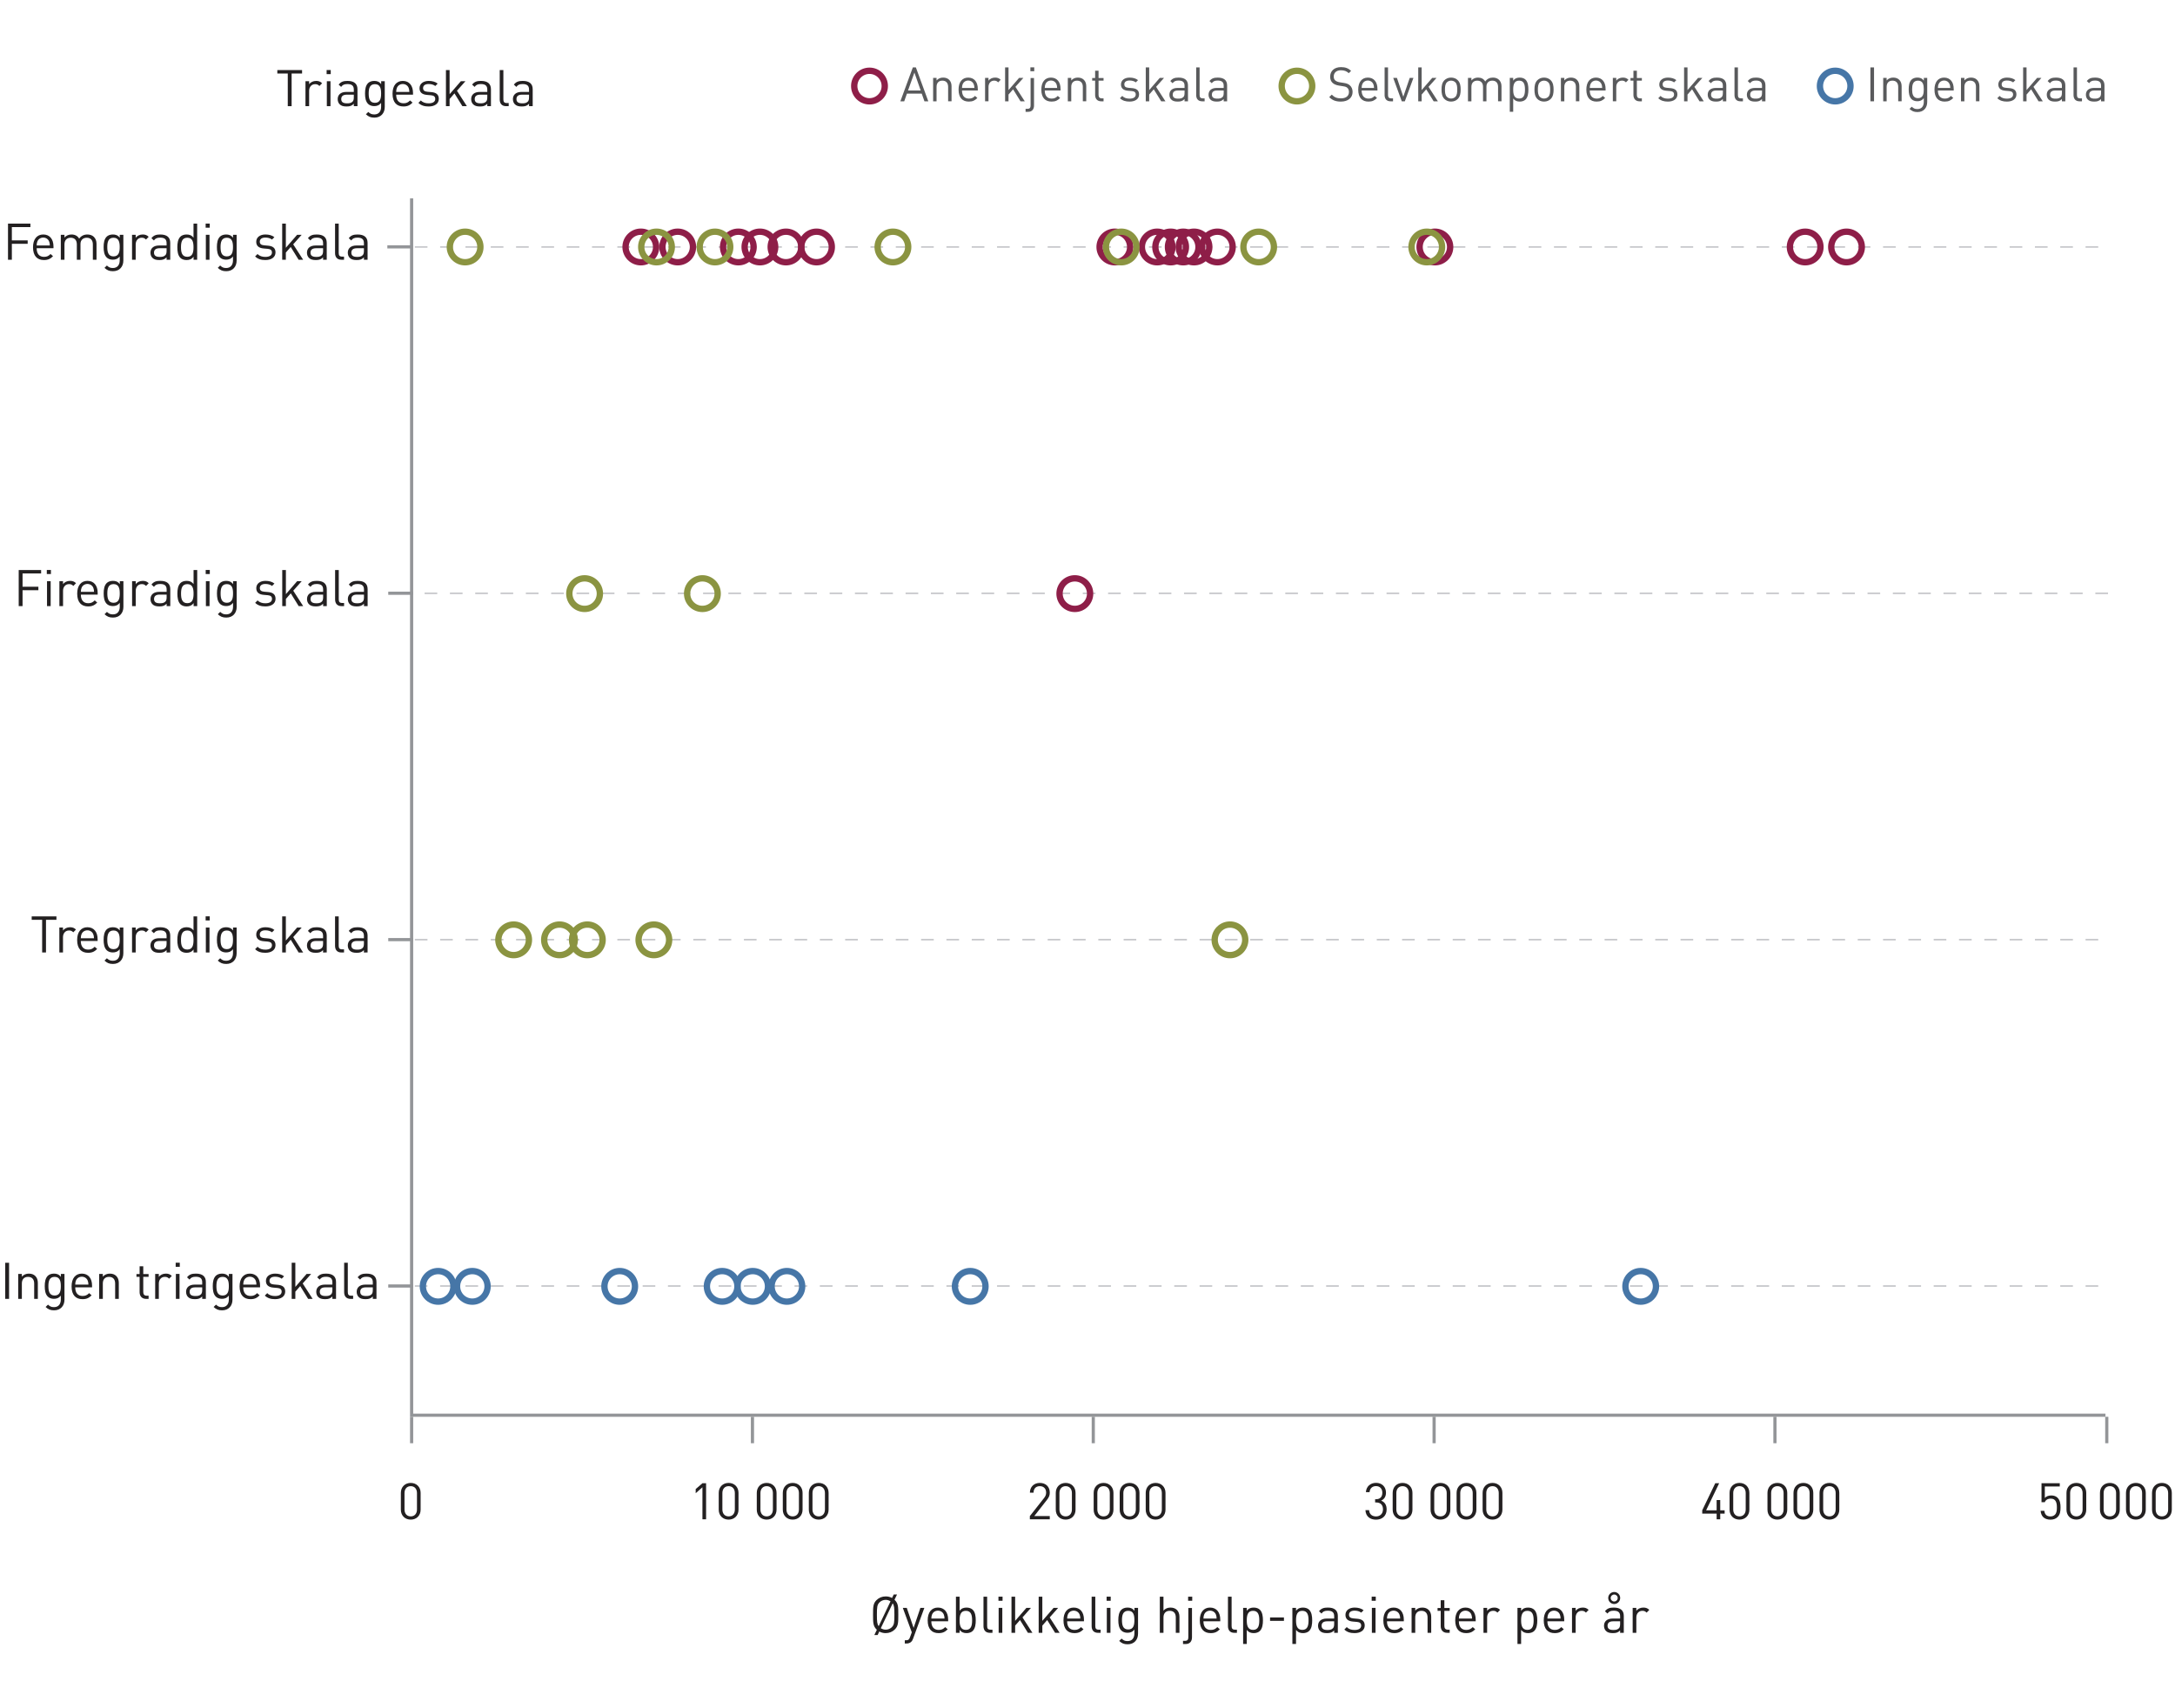 <?xml version="1.0" encoding="utf-8"?>
<!-- Generator: Adobe Illustrator 16.0.0, SVG Export Plug-In . SVG Version: 6.00 Build 0)  -->
<!DOCTYPE svg PUBLIC "-//W3C//DTD SVG 1.0//EN" "http://www.w3.org/TR/2001/REC-SVG-20010904/DTD/svg10.dtd">
<svg version="1.0" id="Layer_1" xmlns="http://www.w3.org/2000/svg" xmlns:xlink="http://www.w3.org/1999/xlink" x="0px" y="0px"
	 width="342.99px" height="269.29px" viewBox="0 0 342.99 269.29" style="enable-background:new 0 0 342.99 269.29;"
	 xml:space="preserve">
<g>
	<g>
		<path style="fill:#232021;" d="M1.87,35.807v2.095h2.495v0.543H1.87v2.511H1.262v-5.693h3.534v0.544H1.87z"/>
		<path style="fill:#232021;" d="M5.782,39.141c0,0.863,0.408,1.359,1.159,1.359c0.456,0,0.72-0.136,1.031-0.448l0.392,0.344
			c-0.4,0.4-0.768,0.607-1.439,0.607c-1.039,0-1.719-0.624-1.719-2.015c0-1.271,0.615-2.015,1.615-2.015
			c1.016,0,1.615,0.736,1.615,1.903v0.264H5.782z M7.74,38.053c-0.152-0.36-0.503-0.592-0.919-0.592
			c-0.416,0-0.768,0.232-0.919,0.592c-0.088,0.216-0.104,0.336-0.12,0.656H7.86C7.844,38.389,7.829,38.269,7.74,38.053z"/>
		<path style="fill:#232021;" d="M14.643,40.956v-2.423c0-0.695-0.376-1.047-0.968-1.047c-0.576,0-0.983,0.36-0.983,0.983v2.487h-0.576
			v-2.423c0-0.695-0.375-1.047-0.967-1.047s-0.983,0.36-0.983,1.047v2.423H9.59v-3.934h0.576v0.432c0.28-0.32,0.671-0.48,1.111-0.48
			c0.543,0,0.967,0.224,1.208,0.656c0.304-0.432,0.743-0.656,1.295-0.656c0.424,0,0.776,0.136,1.016,0.368
			c0.28,0.271,0.424,0.64,0.424,1.095v2.519H14.643z"/>
		<path style="fill:#232021;" d="M17.813,42.763c-0.592,0-0.919-0.152-1.335-0.528l0.376-0.368c0.288,0.256,0.488,0.392,0.943,0.392
			c0.76,0,1.08-0.536,1.08-1.207v-0.616c-0.32,0.408-0.68,0.512-1.104,0.512c-0.4,0-0.744-0.144-0.951-0.352
			c-0.392-0.392-0.48-1-0.48-1.639s0.088-1.247,0.48-1.639c0.208-0.208,0.56-0.344,0.959-0.344c0.432,0,0.784,0.096,1.104,0.512
			v-0.464h0.568v4.054C19.453,42.051,18.845,42.763,17.813,42.763z M17.901,37.485c-0.855,0-0.983,0.736-0.983,1.471
			c0,0.736,0.128,1.471,0.983,1.471s0.976-0.735,0.976-1.471C18.877,38.221,18.757,37.485,17.901,37.485z"/>
		<path style="fill:#232021;" d="M23.021,37.773c-0.216-0.216-0.376-0.288-0.68-0.288c-0.576,0-0.943,0.456-0.943,1.056v2.415h-0.576v-3.934
			h0.576v0.48c0.216-0.328,0.647-0.528,1.103-0.528c0.376,0,0.664,0.088,0.944,0.368L23.021,37.773z"/>
		<path style="fill:#232021;" d="M26.269,40.956V40.58c-0.32,0.32-0.607,0.424-1.135,0.424c-0.543,0-0.863-0.104-1.111-0.36
			c-0.192-0.192-0.296-0.487-0.296-0.799c0-0.688,0.48-1.135,1.359-1.135h1.183v-0.376c0-0.576-0.288-0.863-1.007-0.863
			c-0.503,0-0.759,0.12-0.991,0.447l-0.392-0.359c0.352-0.456,0.752-0.584,1.392-0.584c1.055,0,1.575,0.456,1.575,1.312v2.67H26.269
			z M26.269,39.141h-1.103c-0.592,0-0.88,0.24-0.88,0.695c0,0.456,0.28,0.672,0.904,0.672c0.336,0,0.631-0.024,0.879-0.264
			c0.136-0.128,0.2-0.352,0.2-0.68V39.141z"/>
		<path style="fill:#232021;" d="M30.524,40.956v-0.472c-0.32,0.416-0.688,0.52-1.119,0.52c-0.4,0-0.752-0.136-0.96-0.344
			c-0.399-0.4-0.479-1.055-0.479-1.671s0.08-1.271,0.479-1.671c0.208-0.208,0.56-0.344,0.96-0.344c0.432,0,0.792,0.096,1.111,0.504
			v-2.215h0.576v5.693H30.524z M29.533,37.485c-0.856,0-0.992,0.736-0.992,1.503s0.136,1.503,0.992,1.503
			c0.855,0,0.983-0.735,0.983-1.503S30.389,37.485,29.533,37.485z"/>
		<path style="fill:#232021;" d="M32.43,35.902v-0.647h0.648v0.647H32.43z M32.462,40.956v-3.934h0.576v3.934H32.462z"/>
		<path style="fill:#232021;" d="M35.677,42.763c-0.592,0-0.919-0.152-1.335-0.528l0.376-0.368c0.288,0.256,0.488,0.392,0.943,0.392
			c0.76,0,1.08-0.536,1.08-1.207v-0.616c-0.32,0.408-0.68,0.512-1.104,0.512c-0.4,0-0.744-0.144-0.951-0.352
			c-0.392-0.392-0.48-1-0.48-1.639s0.088-1.247,0.48-1.639c0.208-0.208,0.56-0.344,0.959-0.344c0.432,0,0.784,0.096,1.104,0.512
			v-0.464h0.568v4.054C37.316,42.051,36.708,42.763,35.677,42.763z M35.765,37.485c-0.855,0-0.983,0.736-0.983,1.471
			c0,0.736,0.128,1.471,0.983,1.471s0.976-0.735,0.976-1.471C36.74,38.221,36.62,37.485,35.765,37.485z"/>
		<path style="fill:#232021;" d="M41.845,41.003c-0.664,0-1.184-0.152-1.615-0.567l0.384-0.384c0.312,0.328,0.736,0.456,1.223,0.456
			c0.648,0,1.048-0.232,1.048-0.696c0-0.344-0.2-0.536-0.656-0.576l-0.648-0.056c-0.768-0.064-1.175-0.408-1.175-1.056
			c0-0.72,0.608-1.151,1.447-1.151c0.56,0,1.063,0.136,1.416,0.424l-0.376,0.376c-0.28-0.216-0.64-0.312-1.047-0.312
			c-0.576,0-0.879,0.248-0.879,0.648c0,0.335,0.192,0.536,0.688,0.575l0.632,0.056c0.688,0.064,1.159,0.328,1.159,1.063
			C43.444,40.564,42.797,41.003,41.845,41.003z"/>
		<path style="fill:#232021;" d="M47.092,40.956l-1.247-2.015l-0.768,0.88v1.135h-0.576v-5.693h0.576v3.806l1.775-2.047h0.72l-1.335,1.503
			l1.567,2.431H47.092z"/>
		<path style="fill:#232021;" d="M50.948,40.956V40.58c-0.32,0.32-0.607,0.424-1.135,0.424c-0.543,0-0.863-0.104-1.111-0.36
			c-0.192-0.192-0.296-0.487-0.296-0.799c0-0.688,0.48-1.135,1.359-1.135h1.183v-0.376c0-0.576-0.288-0.863-1.007-0.863
			c-0.503,0-0.759,0.12-0.991,0.447l-0.392-0.359c0.352-0.456,0.752-0.584,1.392-0.584c1.055,0,1.575,0.456,1.575,1.312v2.67H50.948
			z M50.948,39.141h-1.103c-0.592,0-0.88,0.24-0.88,0.695c0,0.456,0.28,0.672,0.904,0.672c0.336,0,0.631-0.024,0.879-0.264
			c0.136-0.128,0.2-0.352,0.2-0.68V39.141z"/>
		<path style="fill:#232021;" d="M53.837,40.956c-0.688,0-1-0.448-1-1.047v-4.646h0.576v4.622c0,0.384,0.128,0.576,0.528,0.576h0.312v0.496
			H53.837z"/>
		<path style="fill:#232021;" d="M57.388,40.956V40.58c-0.32,0.32-0.607,0.424-1.135,0.424c-0.543,0-0.863-0.104-1.111-0.36
			c-0.192-0.192-0.296-0.487-0.296-0.799c0-0.688,0.48-1.135,1.359-1.135h1.183v-0.376c0-0.576-0.288-0.863-1.007-0.863
			c-0.503,0-0.759,0.12-0.991,0.447l-0.392-0.359c0.352-0.456,0.752-0.584,1.392-0.584c1.055,0,1.575,0.456,1.575,1.312v2.67H57.388
			z M57.388,39.141h-1.103c-0.592,0-0.88,0.24-0.88,0.695c0,0.456,0.28,0.672,0.904,0.672c0.336,0,0.631-0.024,0.879-0.264
			c0.136-0.128,0.2-0.352,0.2-0.68V39.141z"/>
	</g>
	<g>
		<path style="fill:#232021;" d="M3.558,90.422v2.095h2.495v0.544H3.558v2.511H2.95v-5.692h3.534v0.543H3.558z"/>
		<path style="fill:#232021;" d="M7.382,90.518V89.87H8.03v0.647H7.382z M7.414,95.571v-3.934H7.99v3.934H7.414z"/>
		<path style="fill:#232021;" d="M11.565,92.389c-0.216-0.216-0.376-0.287-0.68-0.287c-0.576,0-0.943,0.455-0.943,1.055v2.415H9.366v-3.934
			h0.576v0.479c0.216-0.328,0.647-0.527,1.103-0.527c0.376,0,0.664,0.088,0.944,0.367L11.565,92.389z"/>
		<path style="fill:#232021;" d="M12.75,93.756c0,0.864,0.408,1.359,1.159,1.359c0.456,0,0.72-0.136,1.031-0.447l0.392,0.344
			c-0.4,0.399-0.768,0.607-1.439,0.607c-1.04,0-1.719-0.623-1.719-2.015c0-1.271,0.616-2.015,1.615-2.015
			c1.016,0,1.615,0.735,1.615,1.902v0.264H12.75z M14.709,92.669c-0.152-0.36-0.504-0.592-0.92-0.592
			c-0.416,0-0.768,0.231-0.919,0.592c-0.088,0.216-0.104,0.336-0.12,0.655h2.079C14.812,93.005,14.797,92.885,14.709,92.669z"/>
		<path style="fill:#232021;" d="M17.821,97.378c-0.592,0-0.919-0.151-1.335-0.527l0.376-0.368c0.288,0.256,0.488,0.393,0.943,0.393
			c0.76,0,1.08-0.536,1.08-1.208v-0.615c-0.32,0.407-0.68,0.512-1.104,0.512c-0.4,0-0.744-0.145-0.951-0.352
			c-0.392-0.393-0.48-1-0.48-1.64s0.088-1.247,0.48-1.639c0.208-0.208,0.56-0.344,0.959-0.344c0.432,0,0.784,0.096,1.104,0.512
			v-0.464h0.568v4.054C19.46,96.667,18.853,97.378,17.821,97.378z M17.909,92.102c-0.855,0-0.983,0.735-0.983,1.471
			s0.128,1.472,0.983,1.472s0.976-0.736,0.976-1.472S18.765,92.102,17.909,92.102z"/>
		<path style="fill:#232021;" d="M23.029,92.389c-0.216-0.216-0.376-0.287-0.68-0.287c-0.576,0-0.943,0.455-0.943,1.055v2.415H20.83v-3.934
			h0.576v0.479c0.216-0.328,0.647-0.527,1.103-0.527c0.376,0,0.664,0.088,0.944,0.367L23.029,92.389z"/>
		<path style="fill:#232021;" d="M26.276,95.571v-0.376c-0.32,0.32-0.607,0.424-1.135,0.424c-0.543,0-0.863-0.104-1.111-0.359
			c-0.192-0.192-0.296-0.488-0.296-0.8c0-0.688,0.48-1.136,1.359-1.136h1.183v-0.375c0-0.576-0.288-0.864-1.007-0.864
			c-0.503,0-0.759,0.12-0.991,0.448l-0.392-0.36c0.352-0.455,0.752-0.583,1.392-0.583c1.055,0,1.575,0.455,1.575,1.311v2.671H26.276
			z M26.276,93.756h-1.103c-0.592,0-0.88,0.24-0.88,0.696c0,0.455,0.28,0.671,0.904,0.671c0.336,0,0.631-0.023,0.879-0.264
			c0.136-0.128,0.2-0.352,0.2-0.68V93.756z"/>
		<path style="fill:#232021;" d="M30.532,95.571V95.1c-0.32,0.416-0.688,0.52-1.119,0.52c-0.4,0-0.752-0.136-0.96-0.344
			c-0.399-0.399-0.479-1.056-0.479-1.671c0-0.616,0.08-1.271,0.479-1.671c0.208-0.208,0.56-0.344,0.96-0.344
			c0.432,0,0.792,0.096,1.111,0.503v-2.214H31.1v5.692H30.532z M29.541,92.102c-0.856,0-0.992,0.735-0.992,1.503
			s0.136,1.503,0.992,1.503c0.855,0,0.983-0.735,0.983-1.503S30.396,92.102,29.541,92.102z"/>
		<path style="fill:#232021;" d="M32.438,90.518V89.87h0.648v0.647H32.438z M32.47,95.571v-3.934h0.576v3.934H32.47z"/>
		<path style="fill:#232021;" d="M35.685,97.378c-0.592,0-0.919-0.151-1.335-0.527l0.376-0.368c0.288,0.256,0.488,0.393,0.943,0.393
			c0.76,0,1.08-0.536,1.08-1.208v-0.615c-0.32,0.407-0.68,0.512-1.104,0.512c-0.4,0-0.744-0.145-0.952-0.352
			c-0.392-0.393-0.479-1-0.479-1.64s0.088-1.247,0.479-1.639c0.208-0.208,0.56-0.344,0.96-0.344c0.432,0,0.783,0.096,1.103,0.512
			v-0.464h0.568v4.054C37.324,96.667,36.716,97.378,35.685,97.378z M35.773,92.102c-0.855,0-0.983,0.735-0.983,1.471
			s0.128,1.472,0.983,1.472s0.976-0.736,0.976-1.472S36.628,92.102,35.773,92.102z"/>
		<path style="fill:#232021;" d="M41.853,95.619c-0.664,0-1.184-0.151-1.615-0.567l0.384-0.384c0.312,0.328,0.736,0.455,1.223,0.455
			c0.648,0,1.048-0.231,1.048-0.695c0-0.344-0.2-0.535-0.656-0.575l-0.648-0.057c-0.768-0.063-1.175-0.407-1.175-1.055
			c0-0.72,0.608-1.151,1.447-1.151c0.56,0,1.063,0.136,1.416,0.424L42.9,92.389c-0.28-0.216-0.64-0.312-1.047-0.312
			c-0.576,0-0.879,0.248-0.879,0.647c0,0.336,0.192,0.536,0.688,0.576l0.632,0.056c0.688,0.064,1.159,0.328,1.159,1.063
			C43.452,95.18,42.805,95.619,41.853,95.619z"/>
		<path style="fill:#232021;" d="M47.1,95.571l-1.247-2.015l-0.768,0.879v1.136h-0.576v-5.692h0.576v3.806l1.775-2.047h0.72l-1.335,1.503
			l1.567,2.431H47.1z"/>
		<path style="fill:#232021;" d="M50.956,95.571v-0.376c-0.32,0.32-0.607,0.424-1.135,0.424c-0.543,0-0.863-0.104-1.111-0.359
			c-0.192-0.192-0.296-0.488-0.296-0.8c0-0.688,0.48-1.136,1.359-1.136h1.183v-0.375c0-0.576-0.288-0.864-1.007-0.864
			c-0.503,0-0.759,0.12-0.991,0.448l-0.392-0.36c0.352-0.455,0.752-0.583,1.392-0.583c1.055,0,1.575,0.455,1.575,1.311v2.671H50.956
			z M50.956,93.756h-1.103c-0.592,0-0.88,0.24-0.88,0.696c0,0.455,0.28,0.671,0.904,0.671c0.336,0,0.631-0.023,0.879-0.264
			c0.136-0.128,0.2-0.352,0.2-0.68V93.756z"/>
		<path style="fill:#232021;" d="M53.845,95.571c-0.688,0-1-0.448-1-1.048v-4.645h0.576V94.5c0,0.384,0.128,0.575,0.528,0.575h0.312v0.496
			H53.845z"/>
		<path style="fill:#232021;" d="M57.396,95.571v-0.376c-0.32,0.32-0.607,0.424-1.135,0.424c-0.543,0-0.863-0.104-1.111-0.359
			c-0.192-0.192-0.296-0.488-0.296-0.8c0-0.688,0.48-1.136,1.359-1.136h1.183v-0.375c0-0.576-0.288-0.864-1.007-0.864
			c-0.504,0-0.76,0.12-0.991,0.448l-0.392-0.36c0.352-0.455,0.751-0.583,1.391-0.583c1.056,0,1.575,0.455,1.575,1.311v2.671H57.396z
			 M57.396,93.756h-1.103c-0.592,0-0.88,0.24-0.88,0.696c0,0.455,0.28,0.671,0.904,0.671c0.335,0,0.631-0.023,0.879-0.264
			c0.136-0.128,0.2-0.352,0.2-0.68V93.756z"/>
	</g>
	<g>
		<path style="fill:#232021;" d="M7.253,145.038v5.149H6.646v-5.149H4.998v-0.544H8.9v0.544H7.253z"/>
		<path style="fill:#232021;" d="M11.557,147.005c-0.216-0.216-0.376-0.287-0.68-0.287c-0.576,0-0.943,0.455-0.943,1.055v2.415H9.358v-3.934
			h0.576v0.479c0.216-0.328,0.647-0.527,1.104-0.527c0.375,0,0.664,0.088,0.943,0.367L11.557,147.005z"/>
		<path style="fill:#232021;" d="M12.742,148.372c0,0.864,0.408,1.359,1.159,1.359c0.456,0,0.72-0.136,1.031-0.447l0.392,0.344
			c-0.4,0.399-0.768,0.607-1.439,0.607c-1.039,0-1.719-0.624-1.719-2.015c0-1.271,0.615-2.015,1.615-2.015
			c1.016,0,1.615,0.735,1.615,1.902v0.264H12.742z M14.7,147.285c-0.152-0.359-0.503-0.592-0.919-0.592
			c-0.416,0-0.768,0.232-0.919,0.592c-0.088,0.216-0.104,0.336-0.12,0.655h2.079C14.804,147.621,14.789,147.501,14.7,147.285z"/>
		<path style="fill:#232021;" d="M17.813,151.994c-0.592,0-0.919-0.151-1.335-0.527l0.376-0.368c0.288,0.256,0.488,0.393,0.943,0.393
			c0.76,0,1.08-0.536,1.08-1.208v-0.615c-0.32,0.407-0.68,0.512-1.104,0.512c-0.4,0-0.744-0.145-0.952-0.352
			c-0.392-0.393-0.479-1-0.479-1.64s0.088-1.247,0.479-1.639c0.208-0.208,0.56-0.344,0.96-0.344c0.432,0,0.783,0.096,1.103,0.512
			v-0.464h0.568v4.054C19.452,151.283,18.844,151.994,17.813,151.994z M17.901,146.718c-0.855,0-0.983,0.735-0.983,1.471
			s0.128,1.472,0.983,1.472s0.976-0.736,0.976-1.472S18.756,146.718,17.901,146.718z"/>
		<path style="fill:#232021;" d="M23.021,147.005c-0.216-0.216-0.376-0.287-0.68-0.287c-0.576,0-0.943,0.455-0.943,1.055v2.415h-0.576
			v-3.934h0.576v0.479c0.216-0.328,0.647-0.527,1.104-0.527c0.375,0,0.664,0.088,0.943,0.367L23.021,147.005z"/>
		<path style="fill:#232021;" d="M26.268,150.188v-0.376c-0.32,0.32-0.607,0.424-1.135,0.424c-0.543,0-0.863-0.104-1.111-0.359
			c-0.192-0.192-0.296-0.488-0.296-0.8c0-0.688,0.48-1.136,1.359-1.136h1.183v-0.376c0-0.575-0.288-0.863-1.007-0.863
			c-0.504,0-0.76,0.12-0.991,0.448l-0.392-0.36c0.352-0.455,0.751-0.583,1.391-0.583c1.056,0,1.575,0.455,1.575,1.311v2.671H26.268z
			 M26.268,148.372h-1.103c-0.592,0-0.88,0.24-0.88,0.696c0,0.455,0.28,0.672,0.904,0.672c0.335,0,0.631-0.024,0.879-0.265
			c0.136-0.128,0.2-0.352,0.2-0.68V148.372z"/>
		<path style="fill:#232021;" d="M30.524,150.188v-0.472c-0.32,0.416-0.688,0.52-1.119,0.52c-0.4,0-0.752-0.136-0.96-0.344
			c-0.399-0.399-0.479-1.056-0.479-1.671c0-0.616,0.08-1.271,0.479-1.671c0.208-0.208,0.56-0.344,0.96-0.344
			c0.432,0,0.792,0.096,1.111,0.503v-2.215h0.576v5.693H30.524z M29.533,146.718c-0.856,0-0.992,0.735-0.992,1.503
			s0.136,1.503,0.992,1.503c0.855,0,0.983-0.735,0.983-1.503S30.389,146.718,29.533,146.718z"/>
		<path style="fill:#232021;" d="M32.429,145.135v-0.648h0.648v0.648H32.429z M32.461,150.188v-3.934h0.576v3.934H32.461z"/>
		<path style="fill:#232021;" d="M35.677,151.994c-0.592,0-0.919-0.151-1.335-0.527l0.376-0.368c0.288,0.256,0.488,0.393,0.943,0.393
			c0.76,0,1.08-0.536,1.08-1.208v-0.615c-0.32,0.407-0.68,0.512-1.104,0.512c-0.4,0-0.744-0.145-0.951-0.352
			c-0.392-0.393-0.48-1-0.48-1.64s0.088-1.247,0.48-1.639c0.208-0.208,0.56-0.344,0.959-0.344c0.432,0,0.784,0.096,1.104,0.512
			v-0.464h0.568v4.054C37.316,151.283,36.708,151.994,35.677,151.994z M35.765,146.718c-0.855,0-0.983,0.735-0.983,1.471
			s0.128,1.472,0.983,1.472s0.976-0.736,0.976-1.472S36.62,146.718,35.765,146.718z"/>
		<path style="fill:#232021;" d="M41.845,150.235c-0.664,0-1.184-0.151-1.615-0.567l0.384-0.384c0.312,0.327,0.736,0.456,1.224,0.456
			c0.647,0,1.047-0.232,1.047-0.696c0-0.344-0.2-0.535-0.656-0.575l-0.647-0.057c-0.768-0.063-1.176-0.407-1.176-1.055
			c0-0.72,0.608-1.151,1.447-1.151c0.56,0,1.063,0.136,1.416,0.424l-0.376,0.375c-0.28-0.216-0.64-0.312-1.047-0.312
			c-0.576,0-0.879,0.248-0.879,0.647c0,0.336,0.192,0.536,0.688,0.576l0.631,0.056c0.688,0.064,1.16,0.328,1.16,1.063
			C43.444,149.796,42.796,150.235,41.845,150.235z"/>
		<path style="fill:#232021;" d="M47.092,150.188l-1.247-2.015l-0.768,0.879v1.136h-0.576v-5.693h0.576v3.807l1.775-2.047h0.72l-1.335,1.503
			l1.567,2.431H47.092z"/>
		<path style="fill:#232021;" d="M50.948,150.188v-0.376c-0.32,0.32-0.607,0.424-1.135,0.424c-0.543,0-0.863-0.104-1.111-0.359
			c-0.192-0.192-0.296-0.488-0.296-0.8c0-0.688,0.48-1.136,1.359-1.136h1.183v-0.376c0-0.575-0.288-0.863-1.007-0.863
			c-0.504,0-0.76,0.12-0.991,0.448l-0.392-0.36c0.352-0.455,0.751-0.583,1.391-0.583c1.056,0,1.575,0.455,1.575,1.311v2.671H50.948z
			 M50.948,148.372h-1.103c-0.592,0-0.88,0.24-0.88,0.696c0,0.455,0.28,0.672,0.904,0.672c0.335,0,0.631-0.024,0.879-0.265
			c0.136-0.128,0.2-0.352,0.2-0.68V148.372z"/>
		<path style="fill:#232021;" d="M53.836,150.188c-0.688,0-1-0.447-1-1.048v-4.646h0.576v4.622c0,0.384,0.128,0.575,0.528,0.575h0.312v0.496
			H53.836z"/>
		<path style="fill:#232021;" d="M57.388,150.188v-0.376c-0.32,0.32-0.607,0.424-1.135,0.424c-0.543,0-0.863-0.104-1.111-0.359
			c-0.192-0.192-0.296-0.488-0.296-0.8c0-0.688,0.48-1.136,1.359-1.136h1.183v-0.376c0-0.575-0.288-0.863-1.007-0.863
			c-0.503,0-0.759,0.12-0.991,0.448l-0.392-0.36c0.352-0.455,0.752-0.583,1.392-0.583c1.055,0,1.575,0.455,1.575,1.311v2.671H57.388
			z M57.388,148.372h-1.103c-0.592,0-0.88,0.24-0.88,0.696c0,0.455,0.28,0.672,0.904,0.672c0.336,0,0.631-0.024,0.879-0.265
			c0.136-0.128,0.2-0.352,0.2-0.68V148.372z"/>
	</g>
	<g>
		<path style="fill:#232021;" d="M0.824,204.804v-5.692h0.607v5.692H0.824z"/>
		<path style="fill:#232021;" d="M5.39,204.804v-2.423c0-0.695-0.376-1.047-0.968-1.047c-0.591,0-0.975,0.359-0.975,1.047v2.423H2.872
			v-3.934h0.576v0.432c0.28-0.32,0.664-0.479,1.103-0.479c0.424,0,0.768,0.128,1.008,0.367c0.28,0.272,0.408,0.64,0.408,1.096v2.519
			H5.39z"/>
		<path style="fill:#232021;" d="M8.527,206.61c-0.592,0-0.919-0.151-1.335-0.527l0.376-0.368c0.288,0.256,0.488,0.393,0.943,0.393
			c0.76,0,1.08-0.536,1.08-1.208v-0.615c-0.32,0.407-0.68,0.512-1.104,0.512c-0.4,0-0.744-0.145-0.951-0.352
			c-0.392-0.393-0.48-1-0.48-1.64s0.088-1.247,0.48-1.639c0.208-0.208,0.56-0.344,0.959-0.344c0.432,0,0.784,0.096,1.104,0.512
			v-0.464h0.568v4.054C10.166,205.899,9.558,206.61,8.527,206.61z M8.615,201.334c-0.855,0-0.983,0.735-0.983,1.471
			s0.128,1.472,0.983,1.472s0.976-0.736,0.976-1.472S9.47,201.334,8.615,201.334z"/>
		<path style="fill:#232021;" d="M11.864,202.988c0,0.864,0.408,1.359,1.159,1.359c0.456,0,0.72-0.136,1.031-0.447l0.392,0.344
			c-0.4,0.399-0.768,0.607-1.439,0.607c-1.04,0-1.719-0.623-1.719-2.015c0-1.271,0.616-2.015,1.615-2.015
			c1.016,0,1.615,0.735,1.615,1.902v0.264H11.864z M13.823,201.901c-0.152-0.36-0.504-0.592-0.92-0.592
			c-0.416,0-0.768,0.231-0.919,0.592c-0.088,0.216-0.104,0.336-0.12,0.655h2.079C13.926,202.237,13.911,202.117,13.823,201.901z"/>
		<path style="fill:#232021;" d="M18.158,204.804v-2.423c0-0.695-0.376-1.047-0.967-1.047c-0.592,0-0.976,0.359-0.976,1.047v2.423H15.64
			v-3.934h0.576v0.432c0.28-0.32,0.664-0.479,1.104-0.479c0.423,0,0.768,0.128,1.007,0.367c0.28,0.272,0.408,0.64,0.408,1.096v2.519
			H18.158z"/>
		<path style="fill:#232021;" d="M23.023,204.804c-0.672,0-1.008-0.472-1.008-1.056v-2.414H21.52v-0.44h0.496v-1.231h0.576v1.231h0.84v0.44
			h-0.84v2.398c0,0.359,0.168,0.575,0.536,0.575h0.304v0.496H23.023z"/>
		<path style="fill:#232021;" d="M26.67,201.621c-0.216-0.216-0.376-0.287-0.68-0.287c-0.576,0-0.943,0.455-0.943,1.055v2.415h-0.576v-3.934
			h0.576v0.479c0.216-0.328,0.647-0.527,1.104-0.527c0.375,0,0.664,0.088,0.943,0.367L26.67,201.621z"/>
		<path style="fill:#232021;" d="M27.703,199.75v-0.647h0.648v0.647H27.703z M27.735,204.804v-3.934h0.576v3.934H27.735z"/>
		<path style="fill:#232021;" d="M31.886,204.804v-0.376c-0.32,0.32-0.607,0.424-1.135,0.424c-0.543,0-0.863-0.104-1.111-0.359
			c-0.192-0.192-0.296-0.488-0.296-0.8c0-0.688,0.48-1.136,1.359-1.136h1.183v-0.375c0-0.576-0.288-0.864-1.007-0.864
			c-0.504,0-0.76,0.12-0.991,0.448l-0.392-0.36c0.352-0.455,0.751-0.583,1.391-0.583c1.056,0,1.575,0.455,1.575,1.311v2.671H31.886z
			 M31.886,202.988h-1.103c-0.592,0-0.88,0.24-0.88,0.696c0,0.455,0.28,0.671,0.904,0.671c0.335,0,0.631-0.023,0.879-0.264
			c0.136-0.128,0.2-0.352,0.2-0.68V202.988z"/>
		<path style="fill:#232021;" d="M35.022,206.61c-0.592,0-0.919-0.151-1.335-0.527l0.376-0.368c0.288,0.256,0.488,0.393,0.943,0.393
			c0.76,0,1.08-0.536,1.08-1.208v-0.615c-0.32,0.407-0.68,0.512-1.104,0.512c-0.4,0-0.744-0.145-0.952-0.352
			c-0.392-0.393-0.479-1-0.479-1.64s0.088-1.247,0.479-1.639c0.208-0.208,0.56-0.344,0.96-0.344c0.432,0,0.783,0.096,1.103,0.512
			v-0.464h0.568v4.054C36.662,205.899,36.054,206.61,35.022,206.61z M35.11,201.334c-0.855,0-0.983,0.735-0.983,1.471
			s0.128,1.472,0.983,1.472s0.976-0.736,0.976-1.472S35.966,201.334,35.11,201.334z"/>
		<path style="fill:#232021;" d="M38.359,202.988c0,0.864,0.408,1.359,1.159,1.359c0.456,0,0.72-0.136,1.031-0.447l0.392,0.344
			c-0.4,0.399-0.768,0.607-1.439,0.607c-1.04,0-1.719-0.623-1.719-2.015c0-1.271,0.616-2.015,1.615-2.015
			c1.016,0,1.615,0.735,1.615,1.902v0.264H38.359z M40.318,201.901c-0.152-0.36-0.504-0.592-0.92-0.592
			c-0.416,0-0.768,0.231-0.919,0.592c-0.088,0.216-0.104,0.336-0.12,0.655h2.079C40.421,202.237,40.406,202.117,40.318,201.901z"/>
		<path style="fill:#232021;" d="M43.375,204.852c-0.664,0-1.184-0.151-1.615-0.567l0.384-0.384c0.312,0.328,0.736,0.455,1.224,0.455
			c0.647,0,1.047-0.231,1.047-0.695c0-0.344-0.2-0.535-0.656-0.575l-0.647-0.057c-0.768-0.063-1.176-0.407-1.176-1.055
			c0-0.72,0.608-1.151,1.447-1.151c0.56,0,1.063,0.136,1.416,0.424l-0.376,0.375c-0.28-0.216-0.64-0.312-1.047-0.312
			c-0.576,0-0.879,0.248-0.879,0.647c0,0.336,0.192,0.536,0.688,0.576l0.631,0.056c0.688,0.064,1.16,0.328,1.16,1.063
			C44.974,204.412,44.326,204.852,43.375,204.852z"/>
		<path style="fill:#232021;" d="M48.589,204.804l-1.247-2.015l-0.768,0.879v1.136h-0.576v-5.692h0.576v3.806l1.775-2.047h0.72l-1.335,1.503
			l1.567,2.431H48.589z"/>
		<path style="fill:#232021;" d="M52.414,204.804v-0.376c-0.32,0.32-0.607,0.424-1.135,0.424c-0.543,0-0.863-0.104-1.111-0.359
			c-0.192-0.192-0.296-0.488-0.296-0.8c0-0.688,0.48-1.136,1.359-1.136h1.183v-0.375c0-0.576-0.288-0.864-1.007-0.864
			c-0.503,0-0.759,0.12-0.991,0.448l-0.392-0.36c0.352-0.455,0.752-0.583,1.392-0.583c1.055,0,1.575,0.455,1.575,1.311v2.671H52.414
			z M52.414,202.988h-1.103c-0.592,0-0.88,0.24-0.88,0.696c0,0.455,0.28,0.671,0.904,0.671c0.336,0,0.631-0.023,0.879-0.264
			c0.136-0.128,0.2-0.352,0.2-0.68V202.988z"/>
		<path style="fill:#232021;" d="M55.271,204.804c-0.688,0-1-0.448-1-1.048v-4.645h0.576v4.621c0,0.384,0.128,0.575,0.528,0.575h0.312v0.496
			H55.271z"/>
		<path style="fill:#232021;" d="M58.79,204.804v-0.376c-0.32,0.32-0.607,0.424-1.135,0.424c-0.543,0-0.863-0.104-1.111-0.359
			c-0.192-0.192-0.296-0.488-0.296-0.8c0-0.688,0.48-1.136,1.359-1.136h1.183v-0.375c0-0.576-0.288-0.864-1.007-0.864
			c-0.503,0-0.759,0.12-0.991,0.448l-0.392-0.36c0.352-0.455,0.752-0.583,1.392-0.583c1.055,0,1.575,0.455,1.575,1.311v2.671H58.79z
			 M58.79,202.988h-1.103c-0.592,0-0.88,0.24-0.88,0.696c0,0.455,0.28,0.671,0.904,0.671c0.336,0,0.631-0.023,0.879-0.264
			c0.136-0.128,0.2-0.352,0.2-0.68V202.988z"/>
	</g>
	<line style="fill:none;stroke:#C7C8CB;stroke-width:0.25;stroke-dasharray:1.996,1.996;" x1="66.958" y1="93.554" x2="332.482" y2="93.554"/>
	<line style="fill:none;stroke:#C7C8CB;stroke-width:0.25;stroke-dasharray:1.996,1.996;" x1="65.415" y1="38.942" x2="330.939" y2="38.942"/>
	<line style="fill:none;stroke:#C7C8CB;stroke-width:0.25;stroke-dasharray:1.996,1.996;" x1="65.415" y1="148.166" x2="330.939" y2="148.166"/>
	<line style="fill:none;stroke:#C7C8CB;stroke-width:0.25;stroke-dasharray:1.996,1.996;" x1="65.415" y1="202.777" x2="330.939" y2="202.777"/>
	<line style="fill:none;stroke:#939598;stroke-width:0.5;" x1="61.225" y1="93.541" x2="65.129" y2="93.541"/>
	<line style="fill:none;stroke:#939598;stroke-width:0.5;" x1="61.225" y1="202.775" x2="65.129" y2="202.775"/>
	<line style="fill:none;stroke:#939598;stroke-width:0.5;" x1="61.084" y1="38.925" x2="64.989" y2="38.925"/>
	<line style="fill:none;stroke:#939598;stroke-width:0.5;" x1="61.225" y1="148.158" x2="65.129" y2="148.158"/>
	<line style="fill:none;stroke:#939598;stroke-width:0.5;" x1="332.233" y1="227.566" x2="332.233" y2="223.398"/>
	<line style="fill:none;stroke:#939598;stroke-width:0.5;" x1="64.911" y1="227.566" x2="64.911" y2="223.398"/>
	<line style="fill:none;stroke:#939598;stroke-width:0.5;" x1="172.406" y1="227.566" x2="172.406" y2="223.398"/>
	<line style="fill:none;stroke:#939598;stroke-width:0.5;" x1="226.154" y1="227.566" x2="226.154" y2="223.398"/>
	<line style="fill:none;stroke:#939598;stroke-width:0.5;" x1="279.902" y1="227.566" x2="279.902" y2="223.398"/>
	<line style="fill:none;stroke:#939598;stroke-width:0.5;" x1="118.659" y1="227.566" x2="118.659" y2="223.398"/>
	<g>
		<path style="fill:#232021;" d="M45.988,11.592v5.149H45.38v-5.149h-1.647v-0.543h3.902v0.543H45.988z"/>
		<path style="fill:#232021;" d="M50.372,13.559c-0.216-0.216-0.376-0.288-0.68-0.288c-0.576,0-0.943,0.456-0.943,1.056v2.415h-0.576v-3.934
			h0.576v0.479c0.216-0.328,0.647-0.528,1.103-0.528c0.376,0,0.664,0.088,0.944,0.368L50.372,13.559z"/>
		<path style="fill:#232021;" d="M51.508,11.688v-0.647h0.648v0.647H51.508z M51.541,16.741v-3.934h0.576v3.934H51.541z"/>
		<path style="fill:#232021;" d="M55.795,16.741v-0.376c-0.32,0.32-0.607,0.424-1.135,0.424c-0.543,0-0.863-0.104-1.111-0.36
			c-0.192-0.192-0.296-0.488-0.296-0.799c0-0.688,0.48-1.135,1.359-1.135h1.183v-0.376c0-0.576-0.288-0.864-1.007-0.864
			c-0.503,0-0.759,0.12-0.991,0.448l-0.392-0.36c0.352-0.456,0.752-0.584,1.392-0.584c1.055,0,1.575,0.456,1.575,1.312v2.67H55.795z
			 M55.795,14.926h-1.103c-0.592,0-0.88,0.24-0.88,0.696c0,0.456,0.28,0.671,0.904,0.671c0.336,0,0.631-0.024,0.879-0.264
			c0.136-0.128,0.2-0.352,0.2-0.68V14.926z"/>
		<path style="fill:#232021;" d="M59.036,18.548c-0.592,0-0.919-0.152-1.335-0.528l0.376-0.368c0.288,0.256,0.488,0.392,0.943,0.392
			c0.76,0,1.08-0.536,1.08-1.208v-0.615c-0.32,0.408-0.68,0.512-1.104,0.512c-0.4,0-0.744-0.144-0.952-0.352
			c-0.392-0.392-0.479-1-0.479-1.639s0.088-1.247,0.479-1.639c0.208-0.208,0.56-0.344,0.96-0.344c0.432,0,0.783,0.096,1.103,0.512
			v-0.463h0.568v4.054C60.675,17.836,60.067,18.548,59.036,18.548z M59.124,13.271c-0.855,0-0.983,0.736-0.983,1.471
			c0,0.736,0.128,1.471,0.983,1.471s0.976-0.735,0.976-1.471C60.099,14.007,59.979,13.271,59.124,13.271z"/>
		<path style="fill:#232021;" d="M62.477,14.926c0,0.863,0.408,1.359,1.159,1.359c0.456,0,0.72-0.136,1.031-0.448l0.392,0.344
			c-0.4,0.399-0.768,0.607-1.439,0.607c-1.04,0-1.719-0.624-1.719-2.015c0-1.271,0.616-2.015,1.615-2.015
			c1.016,0,1.615,0.736,1.615,1.903v0.264H62.477z M64.436,13.839c-0.152-0.36-0.504-0.592-0.92-0.592
			c-0.416,0-0.768,0.232-0.919,0.592c-0.088,0.216-0.104,0.336-0.12,0.656h2.079C64.539,14.175,64.523,14.055,64.436,13.839z"/>
		<path style="fill:#232021;" d="M67.596,16.789c-0.664,0-1.184-0.152-1.615-0.567l0.384-0.384c0.312,0.328,0.736,0.456,1.224,0.456
			c0.647,0,1.047-0.232,1.047-0.696c0-0.344-0.2-0.536-0.656-0.576l-0.647-0.056c-0.768-0.064-1.176-0.408-1.176-1.056
			c0-0.719,0.608-1.151,1.447-1.151c0.56,0,1.063,0.136,1.416,0.424l-0.376,0.376c-0.28-0.216-0.64-0.312-1.047-0.312
			c-0.576,0-0.879,0.248-0.879,0.647c0,0.336,0.192,0.536,0.688,0.576l0.631,0.056c0.688,0.064,1.16,0.328,1.16,1.063
			C69.195,16.35,68.547,16.789,67.596,16.789z"/>
		<path style="fill:#232021;" d="M72.915,16.741l-1.247-2.015L70.9,15.606v1.135h-0.576v-5.693H70.9v3.806l1.775-2.047h0.72l-1.335,1.503
			l1.567,2.431H72.915z"/>
		<path style="fill:#232021;" d="M76.843,16.741v-0.376c-0.32,0.32-0.607,0.424-1.135,0.424c-0.543,0-0.863-0.104-1.111-0.36
			c-0.192-0.192-0.296-0.488-0.296-0.799c0-0.688,0.48-1.135,1.359-1.135h1.183v-0.376c0-0.576-0.288-0.864-1.007-0.864
			c-0.503,0-0.759,0.12-0.991,0.448l-0.392-0.36c0.352-0.456,0.752-0.584,1.392-0.584c1.055,0,1.575,0.456,1.575,1.312v2.67H76.843z
			 M76.843,14.926H75.74c-0.592,0-0.88,0.24-0.88,0.696c0,0.456,0.28,0.671,0.904,0.671c0.336,0,0.631-0.024,0.879-0.264
			c0.136-0.128,0.2-0.352,0.2-0.68V14.926z"/>
		<path style="fill:#232021;" d="M79.804,16.741c-0.688,0-1-0.448-1-1.047v-4.646h0.576v4.622c0,0.384,0.128,0.576,0.528,0.576h0.312v0.496
			H79.804z"/>
		<path style="fill:#232021;" d="M83.427,16.741v-0.376c-0.32,0.32-0.607,0.424-1.135,0.424c-0.543,0-0.863-0.104-1.111-0.36
			c-0.192-0.192-0.296-0.488-0.296-0.799c0-0.688,0.48-1.135,1.359-1.135h1.183v-0.376c0-0.576-0.288-0.864-1.007-0.864
			c-0.503,0-0.759,0.12-0.991,0.448l-0.392-0.36c0.352-0.456,0.752-0.584,1.392-0.584c1.055,0,1.575,0.456,1.575,1.312v2.67H83.427z
			 M83.427,14.926h-1.103c-0.592,0-0.88,0.24-0.88,0.696c0,0.456,0.28,0.671,0.904,0.671c0.336,0,0.631-0.024,0.879-0.264
			c0.136-0.128,0.2-0.352,0.2-0.68V14.926z"/>
	</g>
	<g>
		<path style="fill:#232021;" d="M141.123,256.917c-0.384,0.384-0.887,0.592-1.455,0.592c-0.368,0-0.711-0.088-1.007-0.256l-0.264,0.56
			h-0.52l0.4-0.831l-0.064-0.064c-0.536-0.535-0.536-1.095-0.536-2.303c0-1.207,0-1.767,0.536-2.303
			c0.384-0.384,0.887-0.592,1.455-0.592c0.368,0,0.704,0.08,1,0.248l0.271-0.552h0.52l-0.4,0.832c0.024,0.016,0.04,0.04,0.064,0.063
			c0.536,0.536,0.536,1.096,0.536,2.303C141.658,255.822,141.658,256.382,141.123,256.917z M139.667,252.264
			c-0.376,0-0.736,0.152-0.983,0.408c-0.36,0.367-0.4,0.751-0.4,1.942c0,1.04,0.032,1.464,0.28,1.799l1.871-3.917
			C140.211,252.352,139.947,252.264,139.667,252.264z M140.771,252.815l-1.871,3.918c0.224,0.144,0.488,0.231,0.768,0.231
			c0.375,0,0.735-0.151,0.983-0.407c0.36-0.368,0.392-0.752,0.392-1.943C141.042,253.575,141.019,253.151,140.771,252.815z"/>
		<path style="fill:#232021;" d="M143.979,258.412c-0.08,0.216-0.167,0.36-0.28,0.464c-0.208,0.2-0.488,0.272-0.768,0.272h-0.248v-0.512
			h0.176c0.4,0,0.52-0.128,0.647-0.488l0.28-0.768l-1.416-3.854h0.624l1.08,3.158l1.071-3.158h0.624L143.979,258.412z"/>
		<path style="fill:#232021;" d="M146.868,255.646c0,0.864,0.408,1.359,1.159,1.359c0.456,0,0.72-0.136,1.031-0.447l0.392,0.344
			c-0.4,0.399-0.768,0.607-1.439,0.607c-1.04,0-1.719-0.624-1.719-2.015c0-1.271,0.616-2.015,1.615-2.015
			c1.016,0,1.615,0.735,1.615,1.902v0.264H146.868z M148.827,254.559c-0.152-0.359-0.504-0.592-0.92-0.592
			c-0.416,0-0.768,0.232-0.919,0.592c-0.088,0.216-0.104,0.336-0.12,0.655h2.079C148.931,254.895,148.915,254.774,148.827,254.559z"
			/>
		<path style="fill:#232021;" d="M153.395,257.165c-0.208,0.208-0.56,0.344-0.959,0.344c-0.432,0-0.792-0.104-1.111-0.52v0.472h-0.576
			v-5.693h0.576v2.215c0.32-0.407,0.68-0.503,1.111-0.503c0.4,0,0.751,0.136,0.959,0.344c0.4,0.399,0.479,1.055,0.479,1.671
			C153.875,256.109,153.795,256.766,153.395,257.165z M152.315,253.991c-0.855,0-0.991,0.735-0.991,1.503s0.136,1.503,0.991,1.503
			s0.983-0.735,0.983-1.503S153.171,253.991,152.315,253.991z"/>
		<path style="fill:#232021;" d="M156.092,257.461c-0.688,0-1-0.447-1-1.048v-4.646h0.576v4.622c0,0.384,0.128,0.575,0.528,0.575h0.312
			v0.496H156.092z"/>
		<path style="fill:#232021;" d="M157.452,252.408v-0.648h0.648v0.648H157.452z M157.484,257.461v-3.934h0.576v3.934H157.484z"/>
		<path style="fill:#232021;" d="M162.099,257.461l-1.247-2.015l-0.768,0.879v1.136h-0.576v-5.693h0.576v3.807l1.775-2.047h0.72
			l-1.335,1.503l1.567,2.431H162.099z"/>
		<path style="fill:#232021;" d="M166.387,257.461l-1.247-2.015l-0.768,0.879v1.136h-0.576v-5.693h0.576v3.807l1.775-2.047h0.72
			l-1.335,1.503l1.567,2.431H166.387z"/>
		<path style="fill:#232021;" d="M168.284,255.646c0,0.864,0.408,1.359,1.159,1.359c0.456,0,0.72-0.136,1.031-0.447l0.392,0.344
			c-0.4,0.399-0.768,0.607-1.439,0.607c-1.04,0-1.719-0.624-1.719-2.015c0-1.271,0.616-2.015,1.615-2.015
			c1.016,0,1.615,0.735,1.615,1.902v0.264H168.284z M170.243,254.559c-0.152-0.359-0.504-0.592-0.92-0.592
			c-0.416,0-0.768,0.232-0.919,0.592c-0.088,0.216-0.104,0.336-0.12,0.655h2.079C170.347,254.895,170.331,254.774,170.243,254.559z"
			/>
		<path style="fill:#232021;" d="M173.147,257.461c-0.688,0-0.999-0.447-0.999-1.048v-4.646h0.575v4.622c0,0.384,0.128,0.575,0.528,0.575
			h0.311v0.496H173.147z"/>
		<path style="fill:#232021;" d="M174.508,252.408v-0.648h0.648v0.648H174.508z M174.54,257.461v-3.934h0.575v3.934H174.54z"/>
		<path style="fill:#232021;" d="M177.827,259.268c-0.592,0-0.919-0.151-1.335-0.527l0.375-0.368c0.288,0.256,0.488,0.393,0.943,0.393
			c0.76,0,1.08-0.536,1.08-1.208v-0.615c-0.32,0.407-0.68,0.512-1.104,0.512c-0.4,0-0.744-0.145-0.951-0.352
			c-0.393-0.393-0.48-1-0.48-1.64s0.088-1.247,0.48-1.639c0.207-0.208,0.56-0.344,0.959-0.344c0.432,0,0.783,0.096,1.104,0.512
			v-0.464h0.568v4.054C179.467,258.557,178.858,259.268,177.827,259.268z M177.915,253.991c-0.855,0-0.983,0.735-0.983,1.471
			s0.128,1.472,0.983,1.472s0.976-0.736,0.976-1.472S178.771,253.991,177.915,253.991z"/>
		<path style="fill:#232021;" d="M185.418,257.461v-2.431c0-0.688-0.367-1.039-0.959-1.039s-0.983,0.359-0.983,1.039v2.431H182.9v-5.693
			h0.575v2.191c0.288-0.328,0.663-0.479,1.104-0.479c0.888,0,1.415,0.567,1.415,1.455v2.526H185.418z"/>
		<path style="fill:#232021;" d="M186.973,259.228h-0.416v-0.503h0.312c0.399,0,0.528-0.192,0.528-0.576v-4.598h0.575v4.622
			C187.972,258.772,187.66,259.228,186.973,259.228z M187.363,252.408v-0.648h0.648v0.648H187.363z"/>
		<path style="fill:#232021;" d="M189.779,255.646c0,0.864,0.408,1.359,1.16,1.359c0.455,0,0.719-0.136,1.031-0.447l0.392,0.344
			c-0.399,0.399-0.768,0.607-1.439,0.607c-1.039,0-1.719-0.624-1.719-2.015c0-1.271,0.615-2.015,1.614-2.015
			c1.016,0,1.615,0.735,1.615,1.902v0.264H189.779z M191.738,254.559c-0.152-0.359-0.504-0.592-0.92-0.592
			c-0.415,0-0.768,0.232-0.919,0.592c-0.088,0.216-0.104,0.336-0.12,0.655h2.079C191.842,254.895,191.826,254.774,191.738,254.559z"
			/>
		<path style="fill:#232021;" d="M194.644,257.461c-0.688,0-0.999-0.447-0.999-1.048v-4.646h0.575v4.622c0,0.384,0.128,0.575,0.528,0.575
			h0.311v0.496H194.644z"/>
		<path style="fill:#232021;" d="M198.683,257.165c-0.208,0.208-0.56,0.344-0.96,0.344c-0.432,0-0.791-0.104-1.111-0.512v2.223h-0.575
			v-5.692h0.575v0.464c0.32-0.416,0.68-0.512,1.111-0.512c0.4,0,0.752,0.136,0.96,0.344c0.399,0.399,0.479,1.055,0.479,1.671
			C199.162,256.109,199.082,256.766,198.683,257.165z M197.604,253.991c-0.855,0-0.992,0.735-0.992,1.503s0.137,1.503,0.992,1.503
			s0.982-0.735,0.982-1.503S198.459,253.991,197.604,253.991z"/>
		<path style="fill:#232021;" d="M200.284,255.574v-0.536h2.19v0.536H200.284z"/>
		<path style="fill:#232021;" d="M206.45,257.165c-0.208,0.208-0.56,0.344-0.96,0.344c-0.432,0-0.791-0.104-1.111-0.512v2.223h-0.575v-5.692
			h0.575v0.464c0.32-0.416,0.68-0.512,1.111-0.512c0.4,0,0.752,0.136,0.96,0.344c0.399,0.399,0.479,1.055,0.479,1.671
			C206.93,256.109,206.85,256.766,206.45,257.165z M205.371,253.991c-0.855,0-0.992,0.735-0.992,1.503s0.137,1.503,0.992,1.503
			s0.982-0.735,0.982-1.503S206.227,253.991,205.371,253.991z"/>
		<path style="fill:#232021;" d="M210.395,257.461v-0.376c-0.32,0.32-0.607,0.424-1.135,0.424c-0.544,0-0.863-0.104-1.111-0.359
			c-0.192-0.192-0.297-0.488-0.297-0.8c0-0.688,0.48-1.136,1.359-1.136h1.184v-0.376c0-0.575-0.287-0.863-1.008-0.863
			c-0.503,0-0.759,0.12-0.99,0.448l-0.393-0.36c0.352-0.455,0.752-0.583,1.392-0.583c1.056,0,1.575,0.455,1.575,1.311v2.671H210.395
			z M210.395,255.646h-1.104c-0.592,0-0.879,0.24-0.879,0.696c0,0.455,0.279,0.672,0.903,0.672c0.336,0,0.632-0.024,0.88-0.265
			c0.135-0.128,0.199-0.352,0.199-0.68V255.646z"/>
		<path style="fill:#232021;" d="M213.611,257.509c-0.664,0-1.184-0.151-1.615-0.567l0.383-0.384c0.312,0.327,0.736,0.456,1.224,0.456
			c0.647,0,1.048-0.232,1.048-0.696c0-0.344-0.2-0.535-0.656-0.575l-0.647-0.057c-0.768-0.063-1.175-0.407-1.175-1.055
			c0-0.72,0.607-1.151,1.447-1.151c0.56,0,1.062,0.136,1.415,0.424l-0.376,0.375c-0.279-0.216-0.64-0.312-1.047-0.312
			c-0.576,0-0.88,0.248-0.88,0.647c0,0.336,0.192,0.536,0.688,0.576l0.632,0.056c0.688,0.064,1.159,0.328,1.159,1.063
			C215.21,257.069,214.562,257.509,213.611,257.509z"/>
		<path style="fill:#232021;" d="M216.308,252.408v-0.648h0.647v0.648H216.308z M216.34,257.461v-3.934h0.576v3.934H216.34z"/>
		<path style="fill:#232021;" d="M218.723,255.646c0,0.864,0.408,1.359,1.16,1.359c0.455,0,0.719-0.136,1.031-0.447l0.392,0.344
			c-0.399,0.399-0.768,0.607-1.439,0.607c-1.039,0-1.719-0.624-1.719-2.015c0-1.271,0.615-2.015,1.615-2.015
			c1.015,0,1.615,0.735,1.615,1.902v0.264H218.723z M220.682,254.559c-0.151-0.359-0.504-0.592-0.919-0.592
			c-0.416,0-0.768,0.232-0.92,0.592c-0.088,0.216-0.104,0.336-0.12,0.655h2.079C220.786,254.895,220.77,254.774,220.682,254.559z"/>
		<path style="fill:#232021;" d="M225.122,257.461v-2.423c0-0.695-0.376-1.047-0.968-1.047s-0.976,0.359-0.976,1.047v2.423h-0.575v-3.934
			h0.575v0.432c0.28-0.32,0.664-0.479,1.104-0.479c0.424,0,0.768,0.128,1.008,0.367c0.279,0.272,0.407,0.64,0.407,1.096v2.519
			H225.122z"/>
		<path style="fill:#232021;" d="M228.203,257.461c-0.672,0-1.008-0.472-1.008-1.056v-2.414h-0.496v-0.44h0.496v-1.231h0.576v1.231h0.839
			v0.44h-0.839v2.398c0,0.359,0.168,0.575,0.535,0.575h0.304v0.496H228.203z"/>
		<path style="fill:#232021;" d="M230.059,255.646c0,0.864,0.408,1.359,1.16,1.359c0.455,0,0.719-0.136,1.031-0.447l0.392,0.344
			c-0.399,0.399-0.768,0.607-1.439,0.607c-1.039,0-1.719-0.624-1.719-2.015c0-1.271,0.615-2.015,1.615-2.015
			c1.015,0,1.615,0.735,1.615,1.902v0.264H230.059z M232.018,254.559c-0.151-0.359-0.504-0.592-0.919-0.592
			c-0.416,0-0.768,0.232-0.92,0.592c-0.088,0.216-0.104,0.336-0.12,0.655h2.079C232.122,254.895,232.105,254.774,232.018,254.559z"
			/>
		<path style="fill:#232021;" d="M236.138,254.278c-0.216-0.216-0.375-0.287-0.679-0.287c-0.576,0-0.944,0.455-0.944,1.055v2.415h-0.575
			v-3.934h0.575v0.479c0.216-0.328,0.648-0.527,1.104-0.527c0.376,0,0.664,0.088,0.943,0.367L236.138,254.278z"/>
		<path style="fill:#232021;" d="M241.945,257.165c-0.208,0.208-0.56,0.344-0.96,0.344c-0.432,0-0.791-0.104-1.111-0.512v2.223h-0.575
			v-5.692h0.575v0.464c0.32-0.416,0.68-0.512,1.111-0.512c0.4,0,0.752,0.136,0.96,0.344c0.399,0.399,0.479,1.055,0.479,1.671
			C242.425,256.109,242.345,256.766,241.945,257.165z M240.866,253.991c-0.855,0-0.992,0.735-0.992,1.503s0.137,1.503,0.992,1.503
			s0.983-0.735,0.983-1.503S241.722,253.991,240.866,253.991z"/>
		<path style="fill:#232021;" d="M244.019,255.646c0,0.864,0.408,1.359,1.159,1.359c0.456,0,0.72-0.136,1.032-0.447l0.392,0.344
			c-0.4,0.399-0.768,0.607-1.439,0.607c-1.039,0-1.719-0.624-1.719-2.015c0-1.271,0.615-2.015,1.615-2.015
			c1.016,0,1.615,0.735,1.615,1.902v0.264H244.019z M245.978,254.559c-0.151-0.359-0.504-0.592-0.919-0.592
			c-0.416,0-0.768,0.232-0.92,0.592c-0.088,0.216-0.104,0.336-0.12,0.655h2.079C246.082,254.895,246.065,254.774,245.978,254.559z"
			/>
		<path style="fill:#232021;" d="M250.098,254.278c-0.216-0.216-0.375-0.287-0.68-0.287c-0.575,0-0.943,0.455-0.943,1.055v2.415h-0.575
			v-3.934h0.575v0.479c0.216-0.328,0.648-0.527,1.104-0.527c0.376,0,0.664,0.088,0.943,0.367L250.098,254.278z"/>
		<path style="fill:#232021;" d="M255.489,257.461v-0.376c-0.319,0.32-0.607,0.424-1.135,0.424c-0.544,0-0.864-0.104-1.112-0.359
			c-0.191-0.192-0.295-0.488-0.295-0.8c0-0.688,0.479-1.136,1.358-1.136h1.184v-0.376c0-0.575-0.288-0.863-1.007-0.863
			c-0.504,0-0.76,0.12-0.992,0.448l-0.392-0.36c0.352-0.455,0.752-0.583,1.392-0.583c1.055,0,1.575,0.455,1.575,1.311v2.671H255.489
			z M255.489,255.646h-1.104c-0.592,0-0.879,0.24-0.879,0.696c0,0.455,0.279,0.672,0.903,0.672c0.336,0,0.632-0.024,0.879-0.265
			c0.137-0.128,0.2-0.352,0.2-0.68V255.646z M254.554,252.92c-0.52,0-0.943-0.433-0.943-0.952s0.424-0.943,0.943-0.943
			s0.943,0.416,0.943,0.943C255.497,252.487,255.073,252.92,254.554,252.92z M254.554,251.424c-0.304,0-0.552,0.24-0.552,0.544
			s0.248,0.552,0.552,0.552s0.552-0.248,0.552-0.552S254.857,251.424,254.554,251.424z"/>
		<path style="fill:#232021;" d="M259.665,254.278c-0.216-0.216-0.375-0.287-0.679-0.287c-0.576,0-0.944,0.455-0.944,1.055v2.415h-0.575
			v-3.934h0.575v0.479c0.216-0.328,0.648-0.527,1.104-0.527c0.376,0,0.664,0.088,0.943,0.367L259.665,254.278z"/>
	</g>
	<g>
		<path style="fill:#232021;" d="M64.772,239.613c-0.888,0-1.559-0.623-1.559-1.567v-2.654c0-0.943,0.671-1.567,1.559-1.567
			c0.887,0,1.559,0.624,1.559,1.567v2.654C66.331,238.99,65.659,239.613,64.772,239.613z M65.755,235.424
			c0-0.624-0.352-1.088-0.983-1.088c-0.632,0-0.983,0.464-0.983,1.088v2.591c0,0.623,0.352,1.087,0.983,1.087
			c0.631,0,0.983-0.464,0.983-1.087V235.424z"/>
	</g>
	<g>
		<path style="fill:#232021;" d="M110.772,239.565v-5.054l-1.063,0.936v-0.655l1.063-0.919h0.576v5.692H110.772z"/>
		<path style="fill:#232021;" d="M114.9,239.613c-0.888,0-1.559-0.623-1.559-1.567v-2.654c0-0.943,0.671-1.567,1.559-1.567
			c0.887,0,1.559,0.624,1.559,1.567v2.654C116.459,238.99,115.787,239.613,114.9,239.613z M115.883,235.424
			c0-0.624-0.352-1.088-0.983-1.088c-0.632,0-0.983,0.464-0.983,1.088v2.591c0,0.623,0.352,1.087,0.983,1.087
			c0.631,0,0.983-0.464,0.983-1.087V235.424z"/>
	</g>
	<g>
	</g>
	<g>
		<path style="fill:#232021;" d="M120.9,239.613c-0.888,0-1.559-0.623-1.559-1.567v-2.654c0-0.943,0.671-1.567,1.559-1.567
			c0.887,0,1.559,0.624,1.559,1.567v2.654C122.459,238.99,121.787,239.613,120.9,239.613z M121.883,235.424
			c0-0.624-0.352-1.088-0.983-1.088c-0.632,0-0.983,0.464-0.983,1.088v2.591c0,0.623,0.352,1.087,0.983,1.087
			c0.631,0,0.983-0.464,0.983-1.087V235.424z"/>
		<path style="fill:#232021;" d="M125.004,239.613c-0.888,0-1.559-0.623-1.559-1.567v-2.654c0-0.943,0.671-1.567,1.559-1.567
			s1.559,0.624,1.559,1.567v2.654C126.563,238.99,125.892,239.613,125.004,239.613z M125.987,235.424
			c0-0.624-0.352-1.088-0.983-1.088s-0.983,0.464-0.983,1.088v2.591c0,0.623,0.352,1.087,0.983,1.087s0.983-0.464,0.983-1.087
			V235.424z"/>
		<path style="fill:#232021;" d="M129.108,239.613c-0.888,0-1.559-0.623-1.559-1.567v-2.654c0-0.943,0.671-1.567,1.559-1.567
			c0.887,0,1.559,0.624,1.559,1.567v2.654C130.667,238.99,129.995,239.613,129.108,239.613z M130.091,235.424
			c0-0.624-0.352-1.088-0.983-1.088c-0.632,0-0.983,0.464-0.983,1.088v2.591c0,0.623,0.352,1.087,0.983,1.087
			c0.631,0,0.983-0.464,0.983-1.087V235.424z"/>
		<path style="fill:#232021;" d="M162.404,239.565v-0.512l2.247-2.854c0.216-0.279,0.32-0.527,0.32-0.84c0-0.615-0.368-1.023-0.992-1.023
			c-0.527,0-0.991,0.296-0.991,1.032h-0.576c0-0.896,0.616-1.544,1.567-1.544c0.936,0,1.567,0.6,1.567,1.535
			c0,0.456-0.144,0.752-0.456,1.151l-1.991,2.543h2.447v0.512H162.404z"/>
		<path style="fill:#232021;" d="M168.051,239.613c-0.888,0-1.559-0.623-1.559-1.567v-2.654c0-0.943,0.671-1.567,1.559-1.567
			c0.887,0,1.559,0.624,1.559,1.567v2.654C169.61,238.99,168.938,239.613,168.051,239.613z M169.035,235.424
			c0-0.624-0.352-1.088-0.983-1.088c-0.632,0-0.983,0.464-0.983,1.088v2.591c0,0.623,0.352,1.087,0.983,1.087
			c0.631,0,0.983-0.464,0.983-1.087V235.424z"/>
	</g>
	<g>
	</g>
	<g>
		<path style="fill:#232021;" d="M174.027,239.613c-0.887,0-1.559-0.623-1.559-1.567v-2.654c0-0.943,0.672-1.567,1.559-1.567
			c0.888,0,1.56,0.624,1.56,1.567v2.654C175.587,238.99,174.915,239.613,174.027,239.613z M175.012,235.424
			c0-0.624-0.353-1.088-0.984-1.088c-0.631,0-0.982,0.464-0.982,1.088v2.591c0,0.623,0.352,1.087,0.982,1.087
			c0.632,0,0.984-0.464,0.984-1.087V235.424z"/>
		<path style="fill:#232021;" d="M178.132,239.613c-0.888,0-1.56-0.623-1.56-1.567v-2.654c0-0.943,0.672-1.567,1.56-1.567
			s1.56,0.624,1.56,1.567v2.654C179.691,238.99,179.02,239.613,178.132,239.613z M179.115,235.424c0-0.624-0.352-1.088-0.983-1.088
			s-0.983,0.464-0.983,1.088v2.591c0,0.623,0.352,1.087,0.983,1.087s0.983-0.464,0.983-1.087V235.424z"/>
		<path style="fill:#232021;" d="M182.236,239.613c-0.889,0-1.56-0.623-1.56-1.567v-2.654c0-0.943,0.671-1.567,1.56-1.567
			c0.887,0,1.559,0.624,1.559,1.567v2.654C183.795,238.99,183.123,239.613,182.236,239.613z M183.219,235.424
			c0-0.624-0.352-1.088-0.982-1.088c-0.633,0-0.984,0.464-0.984,1.088v2.591c0,0.623,0.352,1.087,0.984,1.087
			c0.631,0,0.982-0.464,0.982-1.087V235.424z"/>
		<path style="fill:#232021;" d="M216.996,239.621c-0.896,0-1.623-0.472-1.672-1.503h0.576c0.048,0.712,0.552,0.991,1.096,0.991
			c0.615,0,1.095-0.407,1.095-1.104c0-0.688-0.344-1.103-1.119-1.103h-0.12v-0.504h0.12c0.695,0,1.016-0.392,1.016-1.031
			c0-0.68-0.44-1.04-0.991-1.04c-0.6,0-0.968,0.368-1.023,0.951h-0.576c0.064-0.919,0.736-1.463,1.6-1.463
			c0.927,0,1.566,0.616,1.566,1.543c0,0.6-0.256,1.032-0.768,1.264c0.576,0.216,0.872,0.68,0.872,1.392
			C218.667,239.062,217.923,239.621,216.996,239.621z"/>
		<path style="fill:#232021;" d="M221.18,239.613c-0.888,0-1.56-0.623-1.56-1.567v-2.654c0-0.943,0.672-1.567,1.56-1.567
			s1.559,0.624,1.559,1.567v2.654C222.738,238.99,222.067,239.613,221.18,239.613z M222.163,235.424
			c0-0.624-0.352-1.088-0.983-1.088s-0.983,0.464-0.983,1.088v2.591c0,0.623,0.352,1.087,0.983,1.087s0.983-0.464,0.983-1.087
			V235.424z"/>
	</g>
	<g>
	</g>
	<g>
		<path style="fill:#232021;" d="M227.156,239.613c-0.888,0-1.56-0.623-1.56-1.567v-2.654c0-0.943,0.672-1.567,1.56-1.567
			s1.559,0.624,1.559,1.567v2.654C228.715,238.99,228.044,239.613,227.156,239.613z M228.14,235.424
			c0-0.624-0.352-1.088-0.983-1.088s-0.983,0.464-0.983,1.088v2.591c0,0.623,0.352,1.087,0.983,1.087s0.983-0.464,0.983-1.087
			V235.424z"/>
		<path style="fill:#232021;" d="M231.26,239.613c-0.888,0-1.56-0.623-1.56-1.567v-2.654c0-0.943,0.672-1.567,1.56-1.567
			s1.559,0.624,1.559,1.567v2.654C232.818,238.99,232.147,239.613,231.26,239.613z M232.243,235.424
			c0-0.624-0.352-1.088-0.983-1.088s-0.983,0.464-0.983,1.088v2.591c0,0.623,0.352,1.087,0.983,1.087s0.983-0.464,0.983-1.087
			V235.424z"/>
		<path style="fill:#232021;" d="M235.364,239.613c-0.888,0-1.56-0.623-1.56-1.567v-2.654c0-0.943,0.672-1.567,1.56-1.567
			s1.56,0.624,1.56,1.567v2.654C236.924,238.99,236.252,239.613,235.364,239.613z M236.348,235.424c0-0.624-0.352-1.088-0.983-1.088
			s-0.983,0.464-0.983,1.088v2.591c0,0.623,0.352,1.087,0.983,1.087s0.983-0.464,0.983-1.087V235.424z"/>
		<path style="fill:#232021;" d="M271.275,238.662v0.903h-0.567v-0.903h-2.271v-0.52l2.055-4.27h0.615l-2.055,4.27h1.655v-1.615h0.567v1.615
			h0.695v0.52H271.275z"/>
		<path style="fill:#232021;" d="M274.308,239.613c-0.888,0-1.56-0.623-1.56-1.567v-2.654c0-0.943,0.672-1.567,1.56-1.567
			s1.56,0.624,1.56,1.567v2.654C275.867,238.99,275.195,239.613,274.308,239.613z M275.291,235.424c0-0.624-0.352-1.088-0.983-1.088
			s-0.983,0.464-0.983,1.088v2.591c0,0.623,0.352,1.087,0.983,1.087s0.983-0.464,0.983-1.087V235.424z"/>
	</g>
	<g>
	</g>
	<g>
		<path style="fill:#232021;" d="M280.284,239.613c-0.888,0-1.56-0.623-1.56-1.567v-2.654c0-0.943,0.672-1.567,1.56-1.567
			s1.56,0.624,1.56,1.567v2.654C281.844,238.99,281.172,239.613,280.284,239.613z M281.268,235.424c0-0.624-0.352-1.088-0.983-1.088
			s-0.983,0.464-0.983,1.088v2.591c0,0.623,0.352,1.087,0.983,1.087s0.983-0.464,0.983-1.087V235.424z"/>
		<path style="fill:#232021;" d="M284.388,239.613c-0.888,0-1.56-0.623-1.56-1.567v-2.654c0-0.943,0.672-1.567,1.56-1.567
			s1.56,0.624,1.56,1.567v2.654C285.947,238.99,285.275,239.613,284.388,239.613z M285.371,235.424c0-0.624-0.352-1.088-0.983-1.088
			s-0.983,0.464-0.983,1.088v2.591c0,0.623,0.352,1.087,0.983,1.087s0.983-0.464,0.983-1.087V235.424z"/>
		<path style="fill:#232021;" d="M288.492,239.613c-0.888,0-1.56-0.623-1.56-1.567v-2.654c0-0.943,0.672-1.567,1.56-1.567
			s1.559,0.624,1.559,1.567v2.654C290.051,238.99,289.38,239.613,288.492,239.613z M289.476,235.424
			c0-0.624-0.352-1.088-0.983-1.088s-0.983,0.464-0.983,1.088v2.591c0,0.623,0.352,1.087,0.983,1.087s0.983-0.464,0.983-1.087
			V235.424z"/>
		<path style="fill:#232021;" d="M324.483,239.197c-0.264,0.265-0.632,0.424-1.136,0.424c-0.495,0-0.896-0.159-1.143-0.407
			c-0.248-0.256-0.368-0.584-0.4-0.991h0.576c0.071,0.567,0.367,0.887,0.967,0.887c0.28,0,0.536-0.096,0.704-0.264
			c0.296-0.296,0.312-0.752,0.312-1.159c0-0.695-0.136-1.384-0.959-1.384c-0.496,0-0.832,0.225-0.943,0.561h-0.521v-2.99h2.879
			v0.512h-2.358v1.807c0.224-0.248,0.575-0.392,1.023-0.392c0.423,0,0.759,0.136,0.983,0.359c0.415,0.416,0.472,0.991,0.472,1.527
			C324.939,238.254,324.891,238.79,324.483,239.197z"/>
		<path style="fill:#232021;" d="M327.436,239.613c-0.888,0-1.56-0.623-1.56-1.567v-2.654c0-0.943,0.672-1.567,1.56-1.567
			s1.559,0.624,1.559,1.567v2.654C328.994,238.99,328.323,239.613,327.436,239.613z M328.419,235.424
			c0-0.624-0.352-1.088-0.983-1.088s-0.983,0.464-0.983,1.088v2.591c0,0.623,0.352,1.087,0.983,1.087s0.983-0.464,0.983-1.087
			V235.424z"/>
	</g>
	<g>
	</g>
	<g>
		<path style="fill:#232021;" d="M332.718,239.613c-0.888,0-1.56-0.623-1.56-1.567v-2.654c0-0.943,0.672-1.567,1.56-1.567
			s1.559,0.624,1.559,1.567v2.654C334.276,238.99,333.605,239.613,332.718,239.613z M333.701,235.424
			c0-0.624-0.352-1.088-0.983-1.088s-0.983,0.464-0.983,1.088v2.591c0,0.623,0.352,1.087,0.983,1.087s0.983-0.464,0.983-1.087
			V235.424z"/>
		<path style="fill:#232021;" d="M336.821,239.613c-0.888,0-1.56-0.623-1.56-1.567v-2.654c0-0.943,0.672-1.567,1.56-1.567
			s1.559,0.624,1.559,1.567v2.654C338.38,238.99,337.709,239.613,336.821,239.613z M337.805,235.424
			c0-0.624-0.352-1.088-0.983-1.088s-0.983,0.464-0.983,1.088v2.591c0,0.623,0.352,1.087,0.983,1.087s0.983-0.464,0.983-1.087
			V235.424z"/>
		<path style="fill:#232021;" d="M340.926,239.613c-0.888,0-1.56-0.623-1.56-1.567v-2.654c0-0.943,0.672-1.567,1.56-1.567
			s1.56,0.624,1.56,1.567v2.654C342.485,238.99,341.813,239.613,340.926,239.613z M341.909,235.424c0-0.624-0.352-1.088-0.983-1.088
			s-0.983,0.464-0.983,1.088v2.591c0,0.623,0.352,1.087,0.983,1.087s0.983-0.464,0.983-1.087V235.424z"/>
	</g>
	<polyline style="fill:none;stroke:#939598;stroke-width:0.5;" points="64.911,31.271 64.911,223.149 332.025,223.149 	"/>
	<circle style="fill:none;stroke:#8E1E48;" cx="137.117" cy="13.567" r="2.409"/>
	<g>
	</g>
	<g>
		<path style="fill:#595A5C;" d="M145.783,15.974l-0.428-1.208h-2.335l-0.428,1.208h-0.608l1.967-5.345h0.48l1.959,5.345H145.783z
			 M144.199,11.447l-1.006,2.823h1.997L144.199,11.447z"/>
		<path style="fill:#595A5C;" d="M149.517,15.974v-2.275c0-0.653-0.353-0.983-0.909-0.983c-0.555,0-0.916,0.338-0.916,0.983v2.275h-0.541
			V12.28h0.541v0.405c0.263-0.3,0.623-0.451,1.036-0.451c0.398,0,0.721,0.12,0.946,0.345c0.263,0.255,0.383,0.601,0.383,1.029v2.365
			H149.517z"/>
		<path style="fill:#595A5C;" d="M151.705,14.27c0,0.811,0.383,1.276,1.088,1.276c0.428,0,0.676-0.128,0.968-0.42l0.368,0.323
			c-0.375,0.375-0.721,0.57-1.352,0.57c-0.976,0-1.614-0.585-1.614-1.892c0-1.194,0.578-1.892,1.516-1.892
			c0.954,0,1.517,0.691,1.517,1.787v0.248H151.705z M153.544,13.249c-0.143-0.338-0.473-0.556-0.863-0.556
			c-0.39,0-0.721,0.218-0.863,0.556c-0.083,0.203-0.098,0.315-0.112,0.616h1.952C153.642,13.564,153.627,13.451,153.544,13.249z"/>
		<path style="fill:#595A5C;" d="M157.407,12.986c-0.203-0.203-0.353-0.271-0.638-0.271c-0.541,0-0.886,0.428-0.886,0.991v2.267h-0.541
			V12.28h0.541v0.45c0.203-0.308,0.608-0.496,1.036-0.496c0.353,0,0.623,0.083,0.886,0.345L157.407,12.986z"/>
		<path style="fill:#595A5C;" d="M160.932,15.974l-1.171-1.892l-0.721,0.826v1.066H158.5v-5.345h0.541v3.574l1.667-1.922h0.676l-1.254,1.411
			l1.472,2.282H160.932z"/>
		<path style="fill:#595A5C;" d="M162.122,17.633h-0.391V17.16h0.293c0.375,0,0.496-0.18,0.496-0.541v-4.316h0.541v4.339
			C163.06,17.205,162.767,17.633,162.122,17.633z M162.489,11.229v-0.608h0.608v0.608H162.489z"/>
		<path style="fill:#595A5C;" d="M164.755,14.27c0,0.811,0.383,1.276,1.088,1.276c0.428,0,0.676-0.128,0.968-0.42l0.368,0.323
			c-0.375,0.375-0.721,0.57-1.352,0.57c-0.976,0-1.614-0.585-1.614-1.892c0-1.194,0.578-1.892,1.516-1.892
			c0.954,0,1.517,0.691,1.517,1.787v0.248H164.755z M166.594,13.249c-0.143-0.338-0.473-0.556-0.863-0.556
			c-0.39,0-0.721,0.218-0.863,0.556c-0.083,0.203-0.098,0.315-0.112,0.616h1.952C166.691,13.564,166.677,13.451,166.594,13.249z"/>
		<path style="fill:#595A5C;" d="M170.757,15.974v-2.275c0-0.653-0.353-0.983-0.908-0.983c-0.556,0-0.916,0.338-0.916,0.983v2.275h-0.541
			V12.28h0.541v0.405c0.263-0.3,0.623-0.451,1.036-0.451c0.397,0,0.721,0.12,0.946,0.345c0.263,0.255,0.383,0.601,0.383,1.029v2.365
			H170.757z"/>
		<path style="fill:#595A5C;" d="M173.643,15.974c-0.631,0-0.945-0.443-0.945-0.991v-2.267h-0.466v-0.413h0.466v-1.156h0.54v1.156h0.788
			v0.413h-0.788v2.252c0,0.338,0.157,0.541,0.503,0.541h0.285v0.465H173.643z"/>
		<path style="fill:#595A5C;" d="M178.128,16.019c-0.623,0-1.111-0.143-1.517-0.533l0.36-0.36c0.293,0.308,0.69,0.428,1.148,0.428
			c0.608,0,0.983-0.218,0.983-0.653c0-0.323-0.188-0.503-0.615-0.541l-0.608-0.052c-0.721-0.06-1.104-0.383-1.104-0.991
			c0-0.675,0.571-1.081,1.358-1.081c0.526,0,0.999,0.128,1.33,0.398l-0.354,0.353c-0.263-0.203-0.601-0.293-0.983-0.293
			c-0.54,0-0.825,0.233-0.825,0.608c0,0.315,0.18,0.503,0.645,0.541l0.594,0.052c0.646,0.06,1.088,0.308,1.088,0.999
			C179.629,15.606,179.021,16.019,178.128,16.019z"/>
		<path style="fill:#595A5C;" d="M183.116,15.974l-1.171-1.892l-0.721,0.826v1.066h-0.541v-5.345h0.541v3.574l1.666-1.922h0.676
			l-1.254,1.411l1.473,2.282H183.116z"/>
		<path style="fill:#595A5C;" d="M186.799,15.974v-0.353c-0.301,0.3-0.57,0.398-1.066,0.398c-0.51,0-0.811-0.098-1.043-0.338
			c-0.181-0.18-0.278-0.458-0.278-0.75c0-0.646,0.45-1.066,1.276-1.066h1.111v-0.353c0-0.541-0.271-0.811-0.946-0.811
			c-0.473,0-0.713,0.113-0.931,0.421l-0.368-0.338c0.331-0.428,0.706-0.548,1.307-0.548c0.991,0,1.479,0.428,1.479,1.231v2.507
			H186.799z M186.799,14.27h-1.036c-0.556,0-0.826,0.225-0.826,0.653c0,0.428,0.263,0.63,0.849,0.63
			c0.315,0,0.593-0.022,0.826-0.248c0.127-0.12,0.188-0.331,0.188-0.638V14.27z"/>
		<path style="fill:#595A5C;" d="M189.572,15.974c-0.646,0-0.938-0.42-0.938-0.983v-4.362h0.54v4.339c0,0.36,0.121,0.541,0.496,0.541h0.293
			v0.465H189.572z"/>
		<path style="fill:#595A5C;" d="M192.971,15.974v-0.353c-0.301,0.3-0.57,0.398-1.066,0.398c-0.51,0-0.811-0.098-1.043-0.338
			c-0.18-0.18-0.277-0.458-0.277-0.75c0-0.646,0.45-1.066,1.275-1.066h1.111v-0.353c0-0.541-0.27-0.811-0.945-0.811
			c-0.474,0-0.714,0.113-0.932,0.421l-0.367-0.338c0.33-0.428,0.705-0.548,1.306-0.548c0.991,0,1.479,0.428,1.479,1.231v2.507
			H192.971z M192.971,14.27h-1.035c-0.557,0-0.826,0.225-0.826,0.653c0,0.428,0.263,0.63,0.848,0.63
			c0.315,0,0.594-0.022,0.826-0.248c0.127-0.12,0.188-0.331,0.188-0.638V14.27z"/>
	</g>
	<circle style="fill:none;stroke:#8B9441;" cx="204.525" cy="13.567" r="2.409"/>
	<g>
	</g>
	<g>
		<path style="fill:#595A5C;" d="M211.449,16.019c-0.804,0-1.329-0.203-1.832-0.706l0.391-0.39c0.442,0.443,0.855,0.585,1.456,0.585
			c0.78,0,1.261-0.368,1.261-0.991c0-0.278-0.082-0.518-0.255-0.668c-0.173-0.15-0.308-0.195-0.698-0.255l-0.623-0.098
			c-0.42-0.067-0.75-0.203-0.983-0.405c-0.271-0.24-0.405-0.57-0.405-0.999c0-0.908,0.653-1.509,1.711-1.509
			c0.684,0,1.135,0.172,1.592,0.585l-0.367,0.368c-0.33-0.3-0.684-0.458-1.246-0.458c-0.713,0-1.127,0.397-1.127,0.991
			c0,0.263,0.076,0.473,0.24,0.616c0.166,0.143,0.443,0.248,0.721,0.292l0.586,0.09c0.503,0.075,0.751,0.18,0.977,0.375
			c0.293,0.248,0.45,0.615,0.45,1.058C213.296,15.44,212.561,16.019,211.449,16.019z"/>
		<path style="fill:#595A5C;" d="M214.726,14.27c0,0.811,0.383,1.276,1.089,1.276c0.428,0,0.676-0.128,0.968-0.42l0.368,0.323
			c-0.375,0.375-0.721,0.57-1.352,0.57c-0.976,0-1.613-0.585-1.613-1.892c0-1.194,0.577-1.892,1.516-1.892
			c0.953,0,1.517,0.691,1.517,1.787v0.248H214.726z M216.564,13.249c-0.143-0.338-0.473-0.556-0.863-0.556s-0.721,0.218-0.863,0.556
			c-0.082,0.203-0.098,0.315-0.112,0.616h1.952C216.662,13.564,216.647,13.451,216.564,13.249z"/>
		<path style="fill:#595A5C;" d="M219.285,15.974c-0.646,0-0.938-0.42-0.938-0.983v-4.362h0.54v4.339c0,0.36,0.12,0.541,0.495,0.541h0.293
			v0.465H219.285z"/>
		<path style="fill:#595A5C;" d="M221.536,15.974h-0.48l-1.351-3.693h0.585l1.006,2.965l1.014-2.965h0.586L221.536,15.974z"/>
		<path style="fill:#595A5C;" d="M226.083,15.974l-1.172-1.892l-0.721,0.826v1.066h-0.54v-5.345h0.54v3.574l1.667-1.922h0.676l-1.254,1.411
			l1.472,2.282H226.083z"/>
		<path style="fill:#595A5C;" d="M229.892,15.598c-0.255,0.255-0.608,0.42-1.059,0.42s-0.803-0.165-1.059-0.42
			c-0.375-0.383-0.45-0.901-0.45-1.471c0-0.571,0.075-1.089,0.45-1.472c0.256-0.255,0.608-0.42,1.059-0.42s0.804,0.166,1.059,0.42
			c0.376,0.383,0.45,0.901,0.45,1.472C230.342,14.697,230.268,15.215,229.892,15.598z M229.509,12.986
			c-0.173-0.173-0.413-0.271-0.676-0.271s-0.495,0.098-0.668,0.271c-0.271,0.27-0.3,0.728-0.3,1.141c0,0.413,0.029,0.871,0.3,1.141
			c0.173,0.172,0.405,0.27,0.668,0.27s0.503-0.098,0.676-0.27c0.271-0.271,0.293-0.729,0.293-1.141
			C229.802,13.714,229.779,13.256,229.509,12.986z"/>
		<path style="fill:#595A5C;" d="M236.239,15.974v-2.275c0-0.653-0.353-0.983-0.908-0.983c-0.54,0-0.923,0.338-0.923,0.923v2.335h-0.541
			v-2.275c0-0.653-0.353-0.983-0.908-0.983s-0.924,0.338-0.924,0.983v2.275h-0.54V12.28h0.54v0.405
			c0.263-0.3,0.631-0.451,1.044-0.451c0.511,0,0.908,0.21,1.134,0.616c0.285-0.405,0.698-0.616,1.216-0.616
			c0.398,0,0.729,0.128,0.953,0.345c0.263,0.255,0.398,0.601,0.398,1.029v2.365H236.239z"/>
		<path style="fill:#595A5C;" d="M240.571,15.696c-0.194,0.195-0.525,0.323-0.9,0.323c-0.405,0-0.743-0.098-1.044-0.48v2.087h-0.54V12.28
			h0.54v0.435c0.301-0.39,0.639-0.48,1.044-0.48c0.375,0,0.706,0.128,0.9,0.323c0.376,0.375,0.451,0.991,0.451,1.569
			S240.947,15.32,240.571,15.696z M239.559,12.715c-0.804,0-0.932,0.691-0.932,1.412s0.128,1.411,0.932,1.411
			c0.803,0,0.923-0.69,0.923-1.411S240.361,12.715,239.559,12.715z"/>
		<path style="fill:#595A5C;" d="M244.547,15.598c-0.255,0.255-0.608,0.42-1.059,0.42s-0.803-0.165-1.059-0.42
			c-0.375-0.383-0.45-0.901-0.45-1.471c0-0.571,0.075-1.089,0.45-1.472c0.256-0.255,0.608-0.42,1.059-0.42s0.804,0.166,1.059,0.42
			c0.375,0.383,0.45,0.901,0.45,1.472C244.997,14.697,244.922,15.215,244.547,15.598z M244.164,12.986
			c-0.173-0.173-0.413-0.271-0.676-0.271s-0.495,0.098-0.668,0.271c-0.271,0.27-0.301,0.728-0.301,1.141
			c0,0.413,0.03,0.871,0.301,1.141c0.173,0.172,0.405,0.27,0.668,0.27s0.503-0.098,0.676-0.27c0.271-0.271,0.293-0.729,0.293-1.141
			C244.457,13.714,244.435,13.256,244.164,12.986z"/>
		<path style="fill:#595A5C;" d="M248.514,15.974v-2.275c0-0.653-0.353-0.983-0.908-0.983s-0.916,0.338-0.916,0.983v2.275h-0.54V12.28h0.54
			v0.405c0.263-0.3,0.623-0.451,1.036-0.451c0.398,0,0.721,0.12,0.946,0.345c0.263,0.255,0.383,0.601,0.383,1.029v2.365H248.514z"/>
		<path style="fill:#595A5C;" d="M250.703,14.27c0,0.811,0.383,1.276,1.088,1.276c0.429,0,0.676-0.128,0.969-0.42l0.368,0.323
			c-0.376,0.375-0.721,0.57-1.352,0.57c-0.976,0-1.614-0.585-1.614-1.892c0-1.194,0.578-1.892,1.517-1.892
			c0.954,0,1.517,0.691,1.517,1.787v0.248H250.703z M252.542,13.249c-0.143-0.338-0.473-0.556-0.863-0.556s-0.721,0.218-0.863,0.556
			c-0.082,0.203-0.098,0.315-0.112,0.616h1.952C252.64,13.564,252.625,13.451,252.542,13.249z"/>
		<path style="fill:#595A5C;" d="M256.404,12.986c-0.203-0.203-0.353-0.271-0.639-0.271c-0.54,0-0.886,0.428-0.886,0.991v2.267h-0.54V12.28
			h0.54v0.45c0.203-0.308,0.608-0.496,1.036-0.496c0.354,0,0.623,0.083,0.886,0.345L256.404,12.986z"/>
		<path style="fill:#595A5C;" d="M258.533,15.974c-0.631,0-0.946-0.443-0.946-0.991v-2.267h-0.466v-0.413h0.466v-1.156h0.541v1.156h0.788
			v0.413h-0.788v2.252c0,0.338,0.157,0.541,0.503,0.541h0.285v0.465H258.533z"/>
		<path style="fill:#595A5C;" d="M263.018,16.019c-0.623,0-1.11-0.143-1.516-0.533l0.36-0.36c0.292,0.308,0.69,0.428,1.148,0.428
			c0.607,0,0.983-0.218,0.983-0.653c0-0.323-0.188-0.503-0.616-0.541l-0.607-0.052c-0.721-0.06-1.104-0.383-1.104-0.991
			c0-0.675,0.57-1.081,1.358-1.081c0.525,0,0.999,0.128,1.329,0.398l-0.353,0.353c-0.264-0.203-0.602-0.293-0.984-0.293
			c-0.54,0-0.825,0.233-0.825,0.608c0,0.315,0.18,0.503,0.646,0.541l0.593,0.052c0.646,0.06,1.089,0.308,1.089,0.999
			C264.52,15.606,263.911,16.019,263.018,16.019z"/>
		<path style="fill:#595A5C;" d="M268.007,15.974l-1.172-1.892l-0.721,0.826v1.066h-0.54v-5.345h0.54v3.574l1.667-1.922h0.676l-1.254,1.411
			l1.472,2.282H268.007z"/>
		<path style="fill:#595A5C;" d="M271.689,15.974v-0.353c-0.301,0.3-0.571,0.398-1.066,0.398c-0.511,0-0.811-0.098-1.043-0.338
			c-0.181-0.18-0.278-0.458-0.278-0.75c0-0.646,0.45-1.066,1.276-1.066h1.111v-0.353c0-0.541-0.271-0.811-0.946-0.811
			c-0.473,0-0.713,0.113-0.931,0.421l-0.368-0.338c0.33-0.428,0.706-0.548,1.307-0.548c0.991,0,1.479,0.428,1.479,1.231v2.507
			H271.689z M271.689,14.27h-1.036c-0.556,0-0.826,0.225-0.826,0.653c0,0.428,0.263,0.63,0.849,0.63
			c0.315,0,0.593-0.022,0.826-0.248c0.127-0.12,0.188-0.331,0.188-0.638V14.27z"/>
		<path style="fill:#595A5C;" d="M274.462,15.974c-0.646,0-0.938-0.42-0.938-0.983v-4.362h0.541v4.339c0,0.36,0.12,0.541,0.495,0.541h0.293
			v0.465H274.462z"/>
		<path style="fill:#595A5C;" d="M277.861,15.974v-0.353c-0.301,0.3-0.571,0.398-1.066,0.398c-0.511,0-0.811-0.098-1.043-0.338
			c-0.181-0.18-0.278-0.458-0.278-0.75c0-0.646,0.45-1.066,1.276-1.066h1.111v-0.353c0-0.541-0.271-0.811-0.946-0.811
			c-0.473,0-0.713,0.113-0.931,0.421l-0.368-0.338c0.33-0.428,0.706-0.548,1.307-0.548c0.991,0,1.479,0.428,1.479,1.231v2.507
			H277.861z M277.861,14.27h-1.036c-0.556,0-0.826,0.225-0.826,0.653c0,0.428,0.263,0.63,0.849,0.63
			c0.315,0,0.593-0.022,0.826-0.248c0.127-0.12,0.188-0.331,0.188-0.638V14.27z"/>
	</g>
	<circle style="fill:none;stroke:#4676A7;" cx="289.407" cy="13.567" r="2.409"/>
	<g>
	</g>
	<g>
		<path style="fill:#595A5C;" d="M294.958,15.974v-5.345h0.57v5.345H294.958z"/>
		<path style="fill:#595A5C;" d="M299.34,15.974v-2.275c0-0.653-0.353-0.983-0.908-0.983s-0.916,0.338-0.916,0.983v2.275h-0.54V12.28h0.54
			v0.405c0.263-0.3,0.623-0.451,1.036-0.451c0.398,0,0.721,0.12,0.946,0.345c0.263,0.255,0.383,0.601,0.383,1.029v2.365H299.34z"/>
		<path style="fill:#595A5C;" d="M302.377,17.67c-0.556,0-0.864-0.143-1.254-0.496l0.353-0.345c0.271,0.24,0.458,0.368,0.886,0.368
			c0.713,0,1.014-0.503,1.014-1.134v-0.578c-0.301,0.383-0.639,0.48-1.036,0.48c-0.375,0-0.698-0.135-0.894-0.331
			c-0.367-0.368-0.45-0.938-0.45-1.539s0.083-1.171,0.45-1.539c0.195-0.195,0.525-0.323,0.901-0.323c0.405,0,0.735,0.09,1.036,0.48
			V12.28h0.532v3.806C303.915,17.002,303.345,17.67,302.377,17.67z M302.459,12.715c-0.803,0-0.924,0.691-0.924,1.381
			c0,0.691,0.121,1.381,0.924,1.381c0.804,0,0.916-0.69,0.916-1.381C303.375,13.406,303.263,12.715,302.459,12.715z"/>
		<path style="fill:#595A5C;" d="M305.601,14.27c0,0.811,0.383,1.276,1.089,1.276c0.428,0,0.675-0.128,0.968-0.42l0.368,0.323
			c-0.375,0.375-0.721,0.57-1.352,0.57c-0.976,0-1.614-0.585-1.614-1.892c0-1.194,0.578-1.892,1.517-1.892
			c0.953,0,1.517,0.691,1.517,1.787v0.248H305.601z M307.439,13.249c-0.143-0.338-0.473-0.556-0.863-0.556s-0.721,0.218-0.863,0.556
			c-0.082,0.203-0.098,0.315-0.112,0.616h1.952C307.537,13.564,307.522,13.451,307.439,13.249z"/>
		<path style="fill:#595A5C;" d="M311.602,15.974v-2.275c0-0.653-0.353-0.983-0.908-0.983s-0.916,0.338-0.916,0.983v2.275h-0.54V12.28h0.54
			v0.405c0.263-0.3,0.623-0.451,1.036-0.451c0.398,0,0.721,0.12,0.946,0.345c0.263,0.255,0.383,0.601,0.383,1.029v2.365H311.602z"/>
		<path style="fill:#595A5C;" d="M316.483,16.019c-0.623,0-1.11-0.143-1.516-0.533l0.36-0.36c0.292,0.308,0.69,0.428,1.148,0.428
			c0.607,0,0.983-0.218,0.983-0.653c0-0.323-0.188-0.503-0.616-0.541l-0.607-0.052c-0.721-0.06-1.104-0.383-1.104-0.991
			c0-0.675,0.57-1.081,1.358-1.081c0.525,0,0.999,0.128,1.329,0.398l-0.354,0.353c-0.263-0.203-0.6-0.293-0.983-0.293
			c-0.54,0-0.825,0.233-0.825,0.608c0,0.315,0.18,0.503,0.646,0.541l0.593,0.052c0.646,0.06,1.089,0.308,1.089,0.999
			C317.985,15.606,317.377,16.019,316.483,16.019z"/>
		<path style="fill:#595A5C;" d="M321.473,15.974l-1.172-1.892l-0.721,0.826v1.066h-0.54v-5.345h0.54v3.574l1.667-1.922h0.676l-1.254,1.411
			l1.472,2.282H321.473z"/>
		<path style="fill:#595A5C;" d="M325.154,15.974v-0.353c-0.301,0.3-0.571,0.398-1.066,0.398c-0.511,0-0.811-0.098-1.043-0.338
			c-0.181-0.18-0.278-0.458-0.278-0.75c0-0.646,0.45-1.066,1.276-1.066h1.111v-0.353c0-0.541-0.271-0.811-0.946-0.811
			c-0.473,0-0.713,0.113-0.931,0.421l-0.368-0.338c0.33-0.428,0.706-0.548,1.307-0.548c0.991,0,1.479,0.428,1.479,1.231v2.507
			H325.154z M325.154,14.27h-1.036c-0.556,0-0.826,0.225-0.826,0.653c0,0.428,0.263,0.63,0.849,0.63
			c0.315,0,0.593-0.022,0.826-0.248c0.127-0.12,0.188-0.331,0.188-0.638V14.27z"/>
		<path style="fill:#595A5C;" d="M327.928,15.974c-0.646,0-0.938-0.42-0.938-0.983v-4.362h0.54v4.339c0,0.36,0.12,0.541,0.495,0.541h0.293
			v0.465H327.928z"/>
		<path style="fill:#595A5C;" d="M331.327,15.974v-0.353c-0.301,0.3-0.571,0.398-1.066,0.398c-0.511,0-0.811-0.098-1.044-0.338
			c-0.18-0.18-0.277-0.458-0.277-0.75c0-0.646,0.45-1.066,1.276-1.066h1.111v-0.353c0-0.541-0.271-0.811-0.946-0.811
			c-0.473,0-0.713,0.113-0.931,0.421l-0.368-0.338c0.33-0.428,0.706-0.548,1.307-0.548c0.99,0,1.479,0.428,1.479,1.231v2.507
			H331.327z M331.327,14.27h-1.036c-0.556,0-0.826,0.225-0.826,0.653c0,0.428,0.263,0.63,0.849,0.63
			c0.315,0,0.593-0.022,0.825-0.248c0.128-0.12,0.188-0.331,0.188-0.638V14.27z"/>
	</g>
	<circle style="fill:none;stroke:#8E1E48;" cx="101.06" cy="38.942" r="2.409"/>
	<circle style="fill:none;stroke:#8E1E48;" cx="106.871" cy="38.942" r="2.409"/>
	<circle style="fill:none;stroke:#8E1E48;" cx="116.434" cy="38.942" r="2.409"/>
	<circle style="fill:none;stroke:#8E1E48;" cx="119.836" cy="38.942" r="2.409"/>
	<circle style="fill:none;stroke:#8E1E48;" cx="123.946" cy="38.942" r="2.409"/>
	<circle style="fill:none;stroke:#8E1E48;" cx="128.765" cy="38.942" r="2.409"/>
	<circle style="fill:none;stroke:#8E1E48;" cx="169.497" cy="93.602" r="2.41"/>
	<circle style="fill:none;stroke:#8E1E48;" cx="182.481" cy="38.942" r="2.409"/>
	<circle style="fill:none;stroke:#8E1E48;" cx="184.607" cy="38.942" r="2.409"/>
	<circle style="fill:none;stroke:#8E1E48;" cx="191.978" cy="38.942" r="2.409"/>
	<circle style="fill:none;stroke:#8E1E48;" cx="188.293" cy="38.942" r="2.409"/>
	<circle style="fill:none;stroke:#8E1E48;" cx="186.592" cy="38.942" r="2.409"/>
	<circle style="fill:none;stroke:#8E1E48;" cx="226.276" cy="38.942" r="2.409"/>
	<circle style="fill:none;stroke:#8E1E48;" cx="284.671" cy="38.942" r="2.409"/>
	<circle style="fill:none;stroke:#8E1E48;" cx="291.19" cy="38.942" r="2.409"/>
	<circle style="fill:none;stroke:#8E1E48;" cx="175.812" cy="38.942" r="2.409"/>
	<circle style="fill:none;stroke:#8B9441;" cx="176.812" cy="38.942" r="2.409"/>
	<circle style="fill:none;stroke:#8B9441;" cx="225.001" cy="38.942" r="2.409"/>
	<circle style="fill:none;stroke:#8B9441;" cx="110.765" cy="93.602" r="2.41"/>
	<circle style="fill:none;stroke:#8B9441;" cx="92.19" cy="93.602" r="2.41"/>
	<circle style="fill:none;stroke:#8B9441;" cx="81.001" cy="148.193" r="2.41"/>
	<circle style="fill:none;stroke:#4676A7;" cx="69.096" cy="202.831" r="2.41"/>
	<circle style="fill:none;stroke:#4676A7;" cx="74.481" cy="202.831" r="2.41"/>
	<circle style="fill:none;stroke:#4676A7;" cx="97.726" cy="202.831" r="2.41"/>
	<circle style="fill:none;stroke:#4676A7;" cx="113.883" cy="202.831" r="2.41"/>
	<circle style="fill:none;stroke:#4676A7;" cx="118.702" cy="202.831" r="2.41"/>
	<circle style="fill:none;stroke:#4676A7;" cx="124.088" cy="202.831" r="2.41"/>
	<circle style="fill:none;stroke:#4676A7;" cx="153.001" cy="202.831" r="2.41"/>
	<circle style="fill:none;stroke:#4676A7;" cx="258.733" cy="202.831" r="2.41"/>
	<circle style="fill:none;stroke:#8B9441;" cx="88.229" cy="148.193" r="2.41"/>
	<circle style="fill:none;stroke:#8B9441;" cx="92.623" cy="148.193" r="2.41"/>
	<circle style="fill:none;stroke:#8B9441;" cx="103.111" cy="148.193" r="2.41"/>
	<circle style="fill:none;stroke:#8B9441;" cx="193.962" cy="148.193" r="2.41"/>
	<circle style="fill:none;stroke:#8B9441;" cx="103.529" cy="38.942" r="2.409"/>
	<circle style="fill:none;stroke:#8B9441;" cx="73.348" cy="38.942" r="2.409"/>
	<circle style="fill:none;stroke:#8B9441;" cx="112.749" cy="38.942" r="2.409"/>
	<circle style="fill:none;stroke:#8B9441;" cx="140.812" cy="38.942" r="2.409"/>
	<circle style="fill:none;stroke:#8B9441;" cx="198.489" cy="38.942" r="2.409"/>
</g>
<g>
</g>
<g>
</g>
<g>
</g>
<g>
</g>
<g>
</g>
<g>
</g>
</svg>
